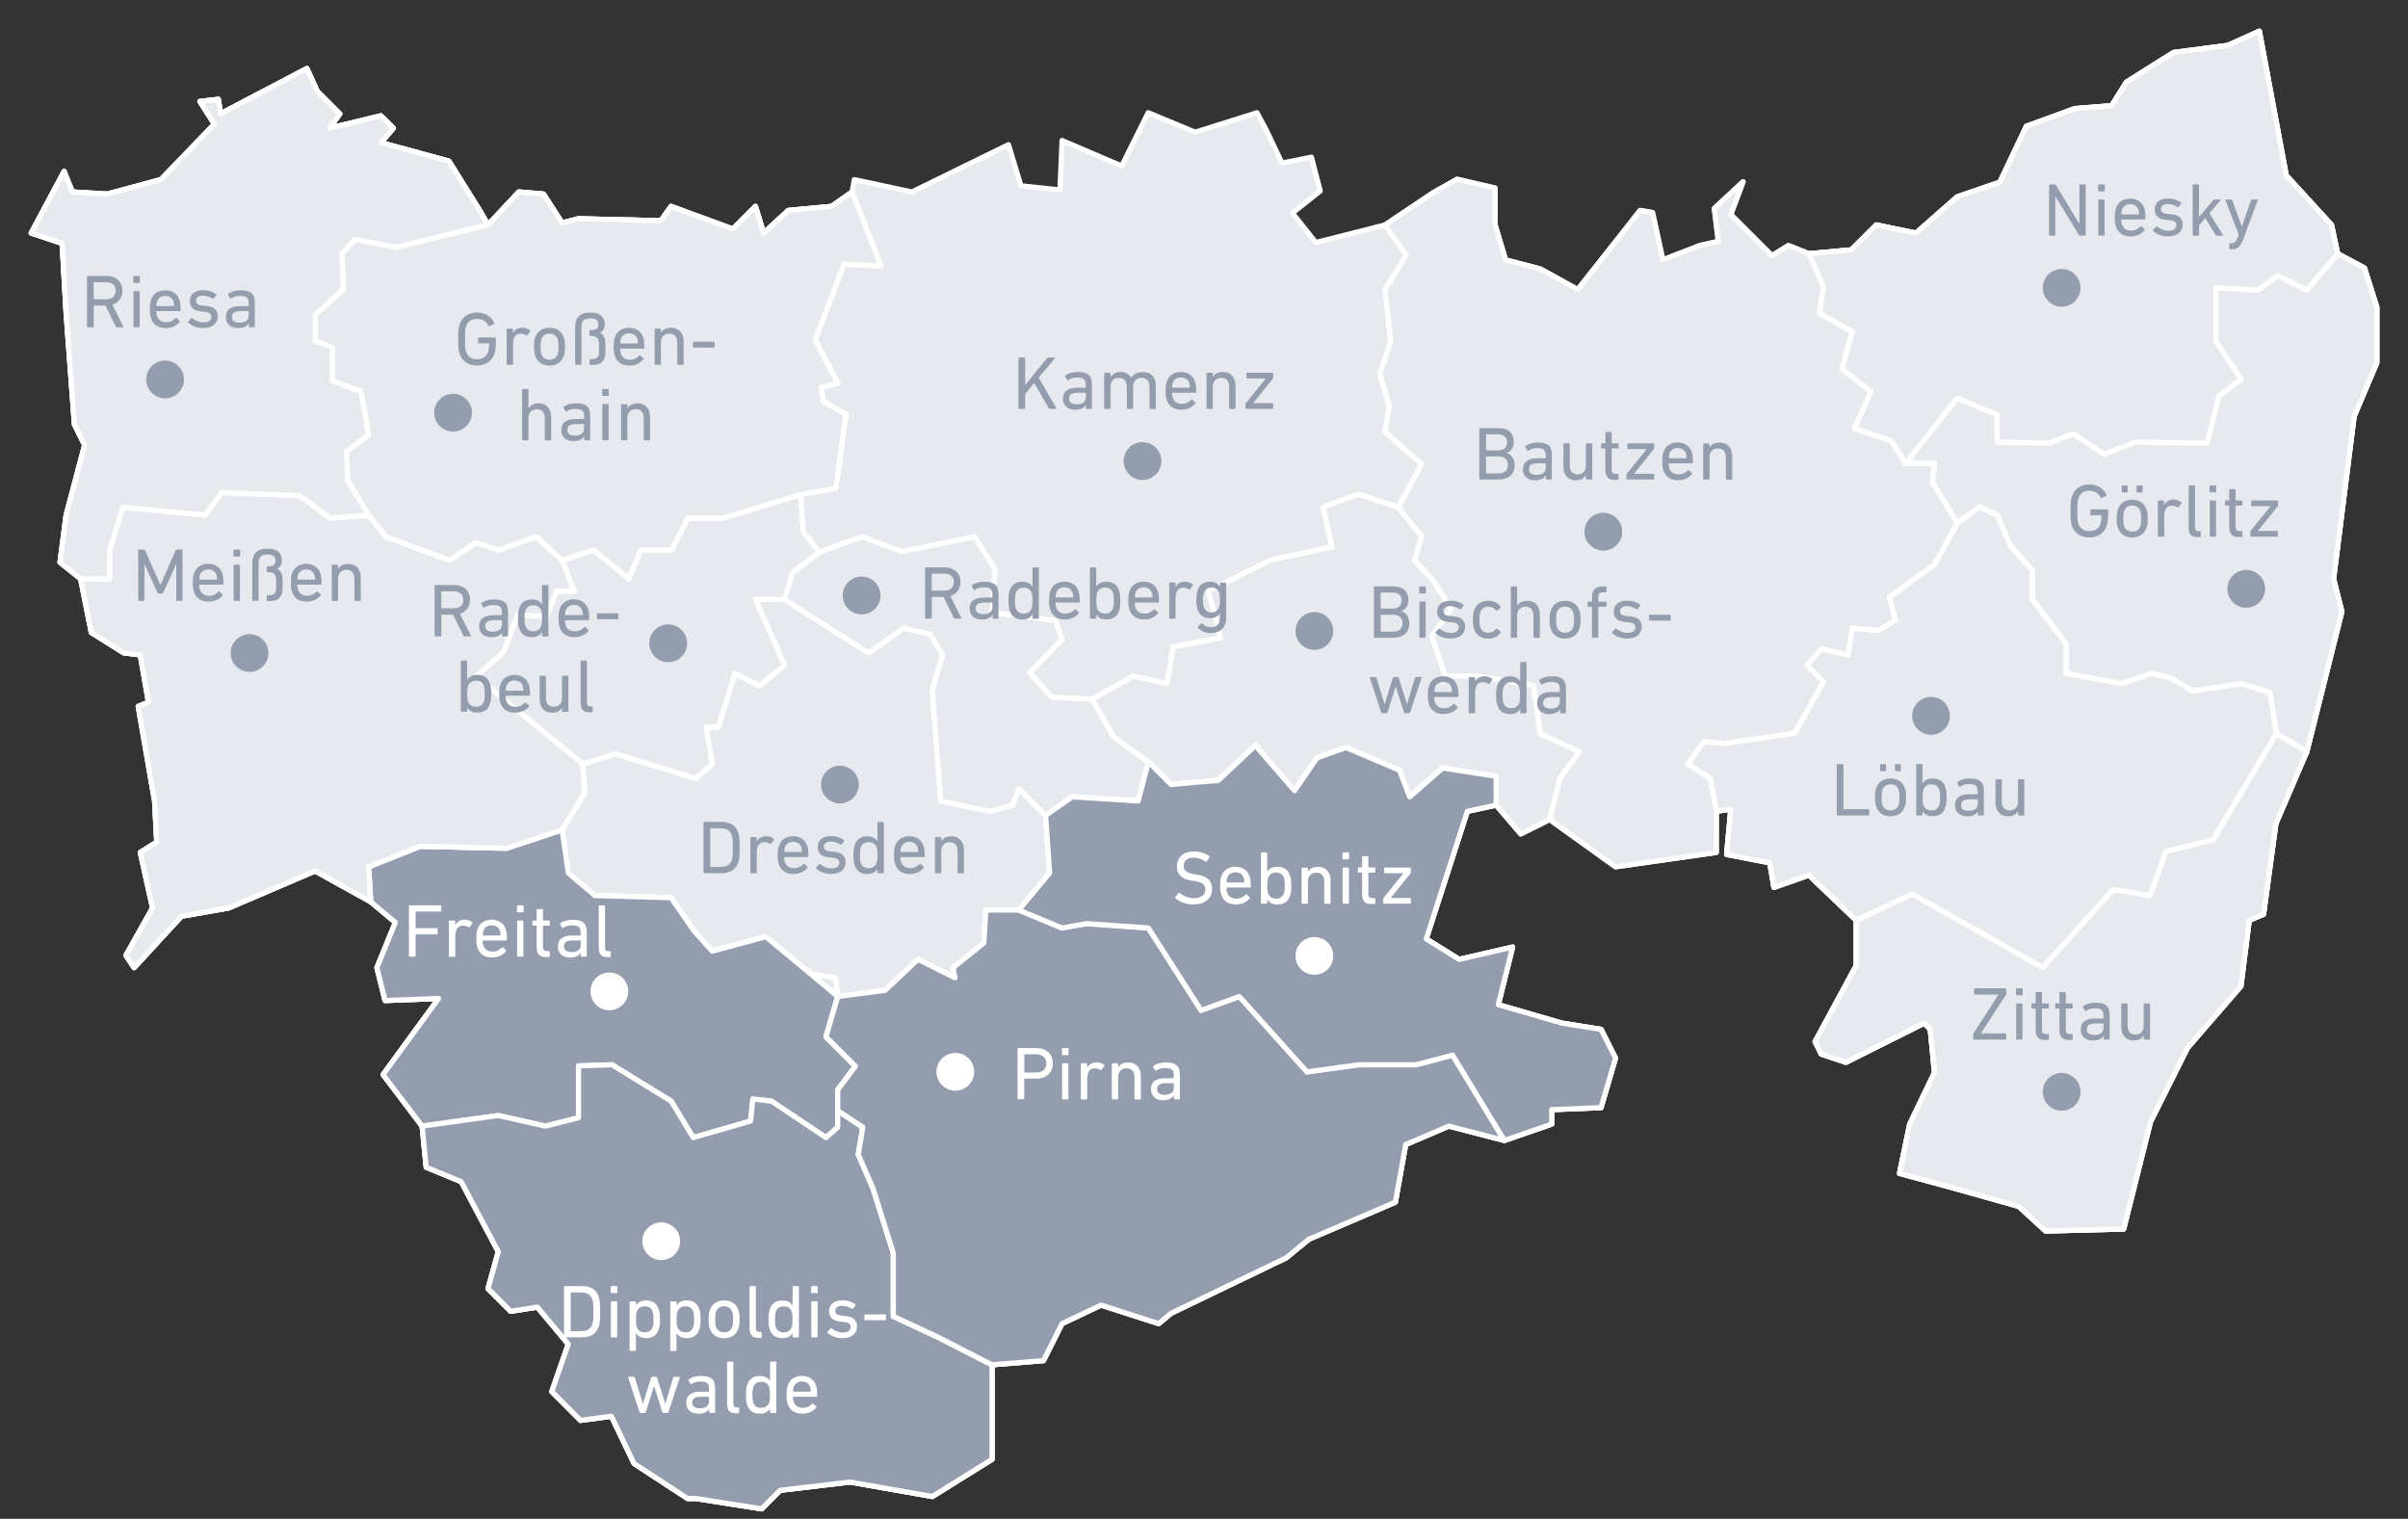 <?xml version="1.0" encoding="UTF-8"?>
<svg id="karte-samstagSZ-ausgabe-sae-schweiz-osterz" xmlns="http://www.w3.org/2000/svg" viewBox="0 0 420.9 265.47">
  <rect x="0" y="0" width="420.9" height="265.47" fill="#333333" stroke="none"/>
  <defs>
    <style>
      .cls-1, .cls-2 {
        fill: #939dad;
      }

      .cls-3 {
        isolation: isolate;
      }

      .cls-4 {
        fill: #fff;
      }

      .cls-5 {
        fill: #e6e9ed;
      }

      .cls-5, .cls-2 {
        stroke: #fff;
        stroke-linecap: round;
        stroke-linejoin: round;
        stroke-width: .9px;
      }
    </style>
  </defs>
  <polygon id="_14628" data-name="14628" class="cls-5" points="88.53 148.27 98.25 145.04 99.33 152.58 103.99 156.54 117.3 156.91 121.25 162.65 124.49 166.26 133.86 163.73 141.75 170.22 146.08 170.92 146.43 174.18 154.7 173.1 160.46 167.69 166.93 170.92 166.58 169.14 171.97 164.83 172.32 159.07 178.08 159.07 183.47 152.58 182.76 142.53 187.43 139.28 198.95 140 200.73 133.16 204.69 137.12 212.96 136.4 219.44 130.31 226.28 138.2 230.22 132.46 235.26 130.66 244.6 134.62 246.41 139.28 252.17 134.24 261.51 135.69 261.51 140.73 256.48 141.81 249.29 164.11 255.05 167.69 264.39 165.54 261.89 175.61 273.04 178.84 279.85 179.92 282.38 184.95 279.85 193.6 271.23 193.95 271.23 196.48 262.96 199.34 253.24 196.83 245.7 200.06 243.9 210.13 228.79 216.6 224.83 219.85 204.69 229.55 202.53 231.35 192.46 228.12 185.64 231.35 182.39 237.82 173.4 238.55 173.4 255.08 162.97 261.57 148.59 259.04 136.36 260.49 133.13 263.73 121.63 261.92 120.18 261.92 110.83 255.81 106.87 247.54 101.48 248.27 96.45 243.23 99.33 234.94 93.92 228.47 89.26 229.2 85.3 225.24 87.1 218.78 80.62 206.55 74.5 204.02 73.78 196.83 66.96 187.83 76.66 174.53 67.31 174.88 65.88 169.14 69.11 161.23 64.8 157.62 64.43 151.51 73.42 147.92 88.53 148.27"/>
  <polygon id="_14627" data-name="14627" class="cls-5" points="12.64 33.55 18.75 33.92 28.12 31.39 37.47 21.69 34.94 17.73 38.17 17.36 38.55 19.89 53.65 11.97 55.44 15.93 59.39 19.89 57.61 22.4 66.58 20.24 68.76 22.4 66.58 24.93 78.46 28.16 83.85 36.78 85.3 39.31 90.69 33.55 95 33.92 98.25 38.96 101.11 38.23 115.51 38.58 117.3 36.07 128.09 40.03 132.05 36.07 133.48 40.74 137.79 36.78 145.36 36.07 148.94 33.55 153.98 46.5 147.51 46.15 142.48 59.45 146.43 66.99 143.55 67.72 143.93 70.23 147.86 72.4 146.08 85.33 139.97 86.41 140.41 92.94 143.2 96.48 138.52 100.09 137.09 104.75 132.05 104.75 137.09 116.28 132.78 119.86 128.45 117.71 125.56 127.05 123.41 127.05 124.49 133.54 121.63 136.05 107.6 131.74 101.84 133.54 102.19 138.57 98.25 145.04 88.53 148.27 73.42 147.92 64.43 151.51 64.8 157.62 55.08 152.23 39.98 158.7 31.71 160.15 23.44 169.14 22.01 166.99 26.67 158.7 24.52 149 27.4 147.19 27.02 140 24.16 123.47 25.95 122.74 24.52 114.47 21.64 114.12 15.96 110.56 14.09 101.17 10.49 98.29 11.56 90.02 14.8 77.79 13.01 74.18 11.56 54.77 10.86 42.54 5.45 40.74 11.21 29.96 12.64 33.55"/>
  <polygon id="dresden" class="cls-5" points="171.97 164.83 166.58 169.14 166.93 170.92 160.46 167.69 154.7 173.1 146.43 174.18 146.08 170.92 141.75 170.22 133.86 163.73 124.49 166.26 121.25 162.65 117.3 156.91 103.99 156.54 99.33 152.58 98.25 145.04 102.19 138.57 101.84 133.54 107.6 131.74 121.63 136.05 124.49 133.54 123.41 127.05 125.56 127.05 128.45 117.71 132.78 119.86 137.09 116.28 132.05 104.75 137.09 104.75 151.82 114.12 157.94 109.79 162.62 110.87 164.77 114.47 162.97 120.59 164.42 140 173.04 141.81 177 140.73 178.1 137.87 182.76 142.53 183.47 152.58 178.08 159.07 172.32 159.07 171.97 164.83"/>
  <polygon id="niesky-goerlitz" class="cls-5" points="394.92 5.45 389.41 7.93 379.9 9.18 371.67 14.36 369.1 18.47 362.67 18.98 354.19 22.07 349.56 31.84 342.09 34.41 334.9 40.74 327.96 39.31 323.59 43.67 316.18 44.34 318.69 50.1 317.99 54.77 323.73 58 321.94 64.49 326.98 68.45 324.1 74.91 330.56 77.07 333.09 81.02 338.13 81.02 337.76 84.26 342.09 91.45 338.13 98.64 330.21 104.4 331.29 108.36 328.41 110.16 323.73 109.79 323.02 114.47 318.34 113.39 315.83 116.28 318.69 119.16 313.68 128.13 301.45 129.93 297.84 129.58 294.96 133.54 298.92 136.05 300 141.81 302.53 141.43 301.8 149.35 309.34 150.8 310.07 155.11 316.18 152.96 324.45 160.87 324.45 168.77 317.26 182.07 318.34 184.25 322.65 185.68 336.33 178.84 337.4 179.92 338.13 187.48 333.8 196.48 332.02 205.1 341.36 207.63 352.86 210.86 357.55 215.17 371.2 214.82 375.89 196.1 382.35 183.17 391.7 172.37 393.15 160.87 395.66 159.8 397.81 143.96 403.22 131.38 409.34 106.91 407.89 101.17 411.49 72.76 415.45 63.41 415.45 53.69 413.29 46.85 408.61 44.34 407.53 39.31 399.62 30.66 394.92 5.45"/>
  <polygon id="radeberg" class="cls-5" points="143.2 96.48 138.52 100.09 137.09 104.75 151.82 114.12 157.94 109.79 162.62 110.87 164.77 114.47 162.97 120.59 164.42 140 173.04 141.81 177 140.73 178.1 137.87 182.76 142.53 187.43 139.28 198.95 140 200.73 133.16 194.64 128.77 190.92 122.22 183.84 121.83 179.99 117.59 185.64 111.8 184.49 108.46 173.41 107.05 173.95 99.46 170.35 93.81 157.62 96.38 150.68 93.81 143.2 96.48"/>
  <polygon id="freital-dippold" class="cls-5" points="173.4 255.08 162.97 261.57 148.59 259.04 136.36 260.49 133.13 263.73 121.63 261.92 120.18 261.92 110.83 255.81 106.87 247.54 101.48 248.27 96.45 243.23 99.33 234.94 93.92 228.47 89.26 229.2 85.3 225.24 87.1 218.78 80.62 206.55 74.5 204.02 73.78 196.83 66.96 187.83 76.66 174.53 67.31 174.88 65.88 169.14 69.11 161.23 64.8 157.62 64.43 151.51 73.42 147.92 88.53 148.27 98.25 145.04 99.33 152.58 103.99 156.54 117.3 156.91 121.25 162.65 124.49 166.26 133.86 163.73 146.43 174.18 144.38 181.23 149.52 186.37 146.43 190.48 146.43 194.13 150.81 197.02 150.03 201.8 152.6 207.71 156.15 219.02 156.15 230.08 163.87 233.68 173.4 238.55 173.4 255.08"/>
  <polygon id="freital" class="cls-2" points="146.43 194.13 146.43 190.48 149.52 186.37 144.38 181.23 146.43 174.18 133.86 163.73 124.49 166.26 121.25 162.65 117.3 156.91 103.99 156.54 99.33 152.58 98.25 145.04 88.53 148.27 73.42 147.92 64.43 151.51 64.8 157.62 69.11 161.23 65.88 169.14 67.31 174.88 76.66 174.53 66.96 187.83 73.78 196.83 87.1 194.98 95.33 196.83 101.12 195.37 101.12 186.3 106.97 186.11 117.32 192.48 121.17 198.84 131.2 195.95 131.59 192.09 134.86 192.48 144.38 198.84 146.43 197.02 146.43 194.13"/>
  <polygon id="dippoldiswalde" class="cls-2" points="146.43 194.13 146.43 197.02 144.38 198.84 134.86 192.48 131.59 192.09 131.2 195.95 121.17 198.84 117.32 192.48 106.97 186.11 101.12 186.3 101.12 195.37 95.33 196.83 87.1 194.98 73.78 196.83 74.5 204.02 80.62 206.55 87.1 218.78 85.3 225.24 89.26 229.2 93.92 228.47 99.33 234.94 96.45 243.23 101.48 248.27 106.87 247.54 110.83 255.81 120.18 261.92 121.63 261.92 133.13 263.73 136.36 260.49 148.59 259.04 162.97 261.57 173.4 255.08 173.4 238.55 163.87 233.68 156.15 230.08 156.15 219.02 152.6 207.71 150.03 201.8 150.81 197.02 146.43 194.13"/>
  <polygon id="meissen-radebeul" class="cls-5" points="139.97 86.41 126.38 90.56 120.18 90.56 117.38 96.13 111.98 96.13 109.92 101.17 103.75 96.13 98.25 97.92 93.72 93.81 87.1 96.13 83.18 94.83 78.55 97.92 67.5 93.81 64.43 90.02 57.73 90.56 52.33 86.61 38.7 86.09 35.87 90.02 21.47 88.66 19.16 96.13 19.16 101.17 14.09 101.17 15.96 110.56 21.64 114.12 24.52 114.47 25.95 122.74 24.16 123.47 27.02 140 27.4 147.19 24.52 149 26.67 158.7 22.01 166.99 23.44 169.14 31.71 160.15 39.98 158.7 55.08 152.23 64.8 157.62 64.43 151.51 73.42 147.92 88.53 148.27 98.25 145.04 102.19 138.57 101.84 133.54 107.6 131.74 121.63 136.05 124.49 133.54 123.41 127.05 125.56 127.05 128.45 117.71 132.78 119.86 137.09 116.28 132.05 104.75 137.09 104.75 138.52 100.09 143.2 96.48 140.41 92.94 139.97 86.41"/>
  <polygon id="radebeul" class="cls-5" points="98.25 97.92 103.75 96.13 109.92 101.17 111.98 96.13 117.38 96.13 120.18 90.56 126.38 90.56 139.97 86.41 140.41 92.94 143.2 96.48 138.52 100.09 137.09 104.75 132.05 104.75 137.09 116.28 132.78 119.86 128.45 117.71 125.56 127.05 123.41 127.05 124.49 133.54 121.63 136.05 107.6 131.74 101.84 133.54 83.18 118.17 88 113.99 90.51 107.43 95.52 107.82 97.26 103.32 100.35 103.32 98.25 97.92"/>
  <polygon id="meissen" class="cls-5" points="101.84 133.54 83.18 118.17 88 113.99 90.51 107.43 95.52 107.82 97.26 103.32 100.35 103.32 98.25 97.92 93.72 93.81 87.1 96.13 83.18 94.83 78.55 97.92 67.5 93.81 64.43 90.02 57.73 90.56 52.33 86.61 38.7 86.09 35.87 90.02 21.47 88.66 19.16 96.13 19.16 101.17 14.09 101.17 15.96 110.56 21.64 114.12 24.52 114.47 25.95 122.74 24.16 123.47 27.02 140 27.4 147.19 24.52 149 26.67 158.7 22.01 166.99 23.44 169.14 31.71 160.15 39.98 158.7 55.08 152.23 64.8 157.62 64.43 151.51 73.42 147.92 88.53 148.27 98.25 145.04 102.19 138.57 101.84 133.54"/>
  <polygon id="kamenz" class="cls-5" points="242.11 39.31 230 42.38 225.91 37.24 230.77 33.38 229.23 27.47 224.08 28.5 221.26 22.58 219.71 19.7 208.91 23.1 200.69 19.7 196.06 29.01 185.64 24.55 185.27 33.19 178.45 32.47 176.28 25.28 159.39 33.55 149.32 31.39 148.94 33.55 153.98 46.5 147.51 46.15 142.48 59.45 146.43 66.99 143.55 67.72 143.93 70.23 147.86 72.4 146.08 85.33 139.97 86.41 140.41 92.94 143.2 96.48 150.68 93.81 157.62 96.38 170.35 93.81 173.95 99.46 173.41 107.05 184.49 108.46 185.64 111.8 179.99 117.59 183.84 121.83 190.92 122.22 198.12 118.17 204.03 119.52 205.06 113.09 213.38 111.48 211.23 103.32 222.03 97.92 232.83 95.61 231.28 88.66 237.45 86.41 244.42 88.66 248.53 81.14 242.11 75.48 242.85 70.96 241.18 65.39 243.11 59.63 242.11 50.61 245.81 44.57 242.11 39.31"/>
  <polygon id="niesky-goerlitz-2" data-name="niesky-goerlitz" class="cls-5" points="409.34 106.91 407.89 101.17 411.49 72.76 415.45 63.41 415.45 53.69 413.29 46.85 408.61 44.34 407.53 39.31 399.62 30.66 394.92 5.45 389.41 7.93 379.9 9.18 371.67 14.36 369.1 18.47 362.67 18.98 354.19 22.07 349.56 31.84 342.09 34.41 334.9 40.74 327.96 39.31 323.59 43.67 316.18 44.34 318.69 50.1 317.99 54.77 323.73 58 321.94 64.49 326.98 68.45 324.1 74.91 330.56 77.07 333.09 81.02 338.13 81.02 337.76 84.26 342.09 91.45 346.03 88.66 349.09 90.02 351.36 95.33 355.21 99.72 355.21 104.75 361.13 112.58 361.13 117.72 370.9 119.52 376.04 117.72 379.39 118.49 383.24 120.8 391.73 119.52 396.74 121.06 397.9 128.26 403.22 131.38 409.34 106.91"/>
  <polygon id="niesky" class="cls-5" points="408.61 44.34 407.53 39.31 399.62 30.66 394.92 5.45 389.41 7.93 379.9 9.18 371.67 14.36 369.1 18.47 362.67 18.98 354.19 22.07 349.56 31.84 342.09 34.41 334.9 40.74 327.96 39.31 323.59 43.67 316.18 44.34 318.69 50.1 317.99 54.77 323.73 58 321.94 64.49 326.98 68.45 324.1 74.91 330.56 77.07 333.09 81.02 342.09 69.62 349.09 72.52 349.09 77.29 358.17 77.49 362.4 75.82 367.81 79.41 373.15 77.29 385.81 77.49 387.87 69.22 391.73 66.32 387.36 59.63 387.36 50.31 394.63 50.73 398.18 48.23 403.22 50.73 408.61 44.34"/>
  <polygon id="goerlitz" class="cls-5" points="408.61 44.34 403.22 50.73 398.18 48.23 394.63 50.73 387.36 50.31 387.36 59.63 391.73 66.32 387.87 69.22 385.81 77.49 373.15 77.29 367.81 79.41 362.4 75.82 358.17 77.49 349.09 77.29 349.09 72.52 342.09 69.62 333.09 81.02 338.13 81.02 337.76 84.26 342.09 91.45 346.03 88.66 349.09 90.02 351.36 95.33 355.21 99.72 355.21 104.75 361.13 112.58 361.13 117.72 370.9 119.52 376.04 117.72 379.39 118.49 383.24 120.8 391.73 119.52 396.74 121.06 397.9 128.26 403.22 131.38 409.34 106.91 407.89 101.17 411.49 72.76 415.45 63.41 415.45 53.69 413.29 46.85 408.61 44.34"/>
  <polygon id="loebau-zittau" class="cls-5" points="403.22 131.38 397.81 143.96 395.66 159.8 393.15 160.87 391.7 172.37 382.35 183.17 375.89 196.1 371.2 214.82 357.55 215.17 352.86 210.86 341.36 207.63 332.02 205.1 333.8 196.48 338.13 187.48 337.4 179.92 336.33 178.84 322.65 185.68 318.34 184.25 317.26 182.07 324.45 168.77 324.45 160.87 316.18 152.96 310.07 155.11 309.34 150.8 301.8 149.35 302.53 141.43 300 141.81 298.92 136.05 294.96 133.54 297.84 129.58 301.45 129.93 313.68 128.13 318.69 119.16 315.83 116.28 318.34 113.39 323.02 114.47 323.73 109.79 328.41 110.16 331.29 108.36 330.21 104.4 338.13 98.64 342.09 91.45 346.03 88.66 349.09 90.02 351.36 95.33 355.21 99.72 355.21 104.75 361.13 112.58 361.13 117.72 370.9 119.52 376.04 117.72 379.39 118.49 383.24 120.8 391.73 119.52 396.74 121.06 397.9 128.26 403.22 131.38"/>
  <polygon id="loebau" class="cls-5" points="397.9 128.26 396.74 121.06 391.73 119.52 383.24 120.8 379.39 118.49 376.04 117.72 370.9 119.52 361.13 117.72 361.13 112.58 355.21 104.75 355.21 99.72 351.36 95.33 349.09 90.02 346.03 88.66 342.09 91.45 338.13 98.64 330.21 104.4 331.29 108.36 328.41 110.16 323.73 109.79 323.02 114.47 318.34 113.39 315.83 116.28 318.69 119.16 313.68 128.13 301.45 129.93 297.84 129.58 294.96 133.54 298.92 136.05 300 141.81 302.53 141.43 301.8 149.35 309.34 150.8 310.07 155.11 316.18 152.96 324.45 160.87 334.23 156.29 357.06 169.14 369.36 155.51 375.82 156.54 378.61 148.84 386.84 146.77 397.9 128.26"/>
  <polygon id="zittau" class="cls-5" points="397.9 128.26 386.84 146.77 378.61 148.84 375.82 156.54 369.36 155.51 357.06 169.14 334.23 156.29 324.45 160.87 324.45 168.77 317.26 182.07 318.34 184.25 322.65 185.68 336.33 178.84 337.4 179.92 338.13 187.48 333.8 196.48 332.02 205.1 341.36 207.63 352.86 210.86 357.55 215.17 371.2 214.82 375.89 196.1 382.35 183.17 391.7 172.37 393.15 160.87 395.66 159.8 397.81 143.96 403.22 131.38 397.9 128.26"/>
  <polygon id="riesa-grossenhain" class="cls-5" points="139.97 86.41 146.08 85.33 147.86 72.4 143.93 70.23 143.55 67.72 146.43 66.99 142.48 59.45 147.51 46.15 153.98 46.5 148.94 33.55 145.36 36.07 137.79 36.78 133.48 40.74 132.05 36.07 128.09 40.03 117.3 36.07 115.51 38.58 101.11 38.23 98.25 38.96 95 33.92 90.69 33.55 85.3 39.31 83.85 36.78 78.46 28.16 66.58 24.93 68.76 22.4 66.58 20.24 57.61 22.4 59.39 19.89 55.44 15.93 53.65 11.97 38.55 19.89 38.17 17.36 34.94 17.73 37.47 21.69 28.12 31.39 18.75 33.92 12.64 33.55 11.21 29.96 5.45 40.74 10.86 42.54 11.56 54.77 13.01 74.18 14.8 77.79 11.56 90.02 10.49 98.29 14.09 101.17 19.16 101.17 19.16 96.13 21.47 88.66 35.87 90.02 38.7 86.09 52.33 86.61 57.73 90.56 64.43 90.02 67.5 93.81 78.55 97.92 83.18 94.83 87.1 96.13 93.72 93.81 98.25 97.92 103.75 96.13 109.92 101.17 111.98 96.13 117.38 96.13 120.18 90.56 126.38 90.56 139.97 86.41"/>
  <polygon id="riesa" class="cls-5" points="64.43 90.02 57.73 90.56 52.33 86.61 38.7 86.09 35.87 90.02 21.47 88.66 19.16 96.13 19.16 101.17 14.09 101.17 10.49 98.29 11.56 90.02 14.8 77.79 13.01 74.18 11.56 54.77 10.86 42.54 5.45 40.74 11.21 29.96 12.64 33.55 18.75 33.92 28.12 31.39 37.47 21.69 34.94 17.73 38.17 17.36 38.55 19.89 53.65 11.97 55.44 15.93 59.39 19.89 57.61 22.4 66.58 20.24 68.76 22.4 66.58 24.93 78.46 28.16 83.85 36.78 85.3 39.31 69.3 43.24 62.1 41.87 59.78 44.34 60.04 50.61 55.16 54.98 55.16 59.63 58.14 60.7 58.14 66.55 63.13 68.42 64.44 76.06 60.56 78.89 60.81 84.04 64.43 90.02"/>
  <polygon id="grossenhain" class="cls-5" points="90.69 33.55 95 33.92 98.25 38.96 101.11 38.23 115.51 38.58 117.3 36.07 128.09 40.03 132.05 36.07 133.48 40.74 137.79 36.78 145.36 36.07 148.94 33.55 153.98 46.5 147.51 46.15 142.48 59.45 146.43 66.99 143.55 67.72 143.93 70.23 147.86 72.4 146.08 85.33 139.97 86.41 126.38 90.56 120.18 90.56 117.38 96.13 111.98 96.13 109.92 101.17 103.75 96.13 98.25 97.92 93.72 93.81 87.1 96.13 83.18 94.83 78.55 97.92 67.5 93.81 64.43 90.02 60.81 84.04 60.56 78.89 64.44 76.06 63.13 68.42 58.14 66.55 58.14 60.7 55.16 59.63 55.16 54.98 60.04 50.61 59.78 44.34 62.1 41.87 69.3 43.24 85.3 39.31 90.69 33.55"/>
  <polygon id="bautzen-bischofswerda" class="cls-5" points="200.73 133.16 194.64 128.77 190.92 122.22 198.12 118.17 204.03 119.52 205.06 113.09 213.38 111.48 211.23 103.32 222.03 97.92 232.83 95.61 231.28 88.66 237.45 86.41 244.42 88.66 248.53 81.14 242.11 75.48 242.85 70.96 241.18 65.39 243.11 59.63 242.11 50.61 245.81 44.57 242.11 39.31 250.57 33.64 254.68 31.33 261.34 32.87 261.34 39.31 263.17 45.42 269.25 47.01 275.77 50.61 286.69 36.78 288.85 37.15 290.65 45.42 297.12 42.91 300.35 42.19 299.65 36.43 304.68 31.76 302.53 37.5 309.72 44.69 312.6 42.91 316.18 44.34 318.69 50.1 317.99 54.77 323.73 58 321.94 64.49 326.98 68.45 324.1 74.91 330.56 77.07 333.09 81.02 338.13 81.02 337.76 84.26 342.09 91.45 338.13 98.64 330.21 104.4 331.29 108.36 328.41 110.16 323.73 109.79 323.02 114.47 318.34 113.39 315.83 116.28 318.69 119.16 313.68 128.13 301.45 129.93 297.84 129.58 294.96 133.54 298.92 136.05 300 141.81 300 149 282.38 151.51 270.86 143.24 265.82 145.77 261.51 140.73 261.51 135.69 252.17 134.24 246.41 139.28 244.6 134.62 235.26 130.66 230.22 132.46 226.28 138.2 219.44 130.31 212.96 136.4 204.69 137.12 200.73 133.16"/>
  <polygon id="bischofswerda" class="cls-5" points="244.42 88.66 237.45 86.41 231.28 88.66 232.83 95.61 222.03 97.92 211.23 103.32 213.38 111.48 205.06 113.09 204.03 119.52 198.12 118.17 190.92 122.22 194.64 128.77 200.73 133.16 204.69 137.12 212.96 136.4 219.44 130.31 226.28 138.2 230.22 132.46 235.26 130.66 244.6 134.62 246.41 139.28 252.17 134.24 261.51 135.69 261.51 140.73 265.82 145.77 270.86 143.24 272.68 136.05 276.02 131.38 269.25 128.26 268.05 119.77 258.28 118.17 252.62 118.17 250.31 111.23 253.65 106.4 250.31 101.17 247.23 97.92 248.53 93.81 244.42 88.66"/>
  <polygon id="bautzen" class="cls-5" points="270.86 143.24 282.38 151.51 300 149 300 141.81 298.92 136.05 294.96 133.54 297.84 129.58 301.45 129.93 313.68 128.13 318.69 119.16 315.83 116.28 318.34 113.39 323.02 114.47 323.73 109.79 328.41 110.16 331.29 108.36 330.21 104.4 338.13 98.64 342.09 91.45 337.76 84.26 338.13 81.02 333.09 81.02 330.56 77.07 324.1 74.91 326.98 68.45 321.94 64.49 323.73 58 317.99 54.77 318.69 50.1 316.18 44.34 312.6 42.91 309.72 44.69 302.53 37.5 304.68 31.76 299.65 36.43 300.35 42.19 297.12 42.91 290.65 45.42 288.85 37.15 286.69 36.78 275.77 50.61 269.25 47.01 263.17 45.42 261.34 39.31 261.34 32.87 254.68 31.33 250.57 33.64 242.11 39.31 245.81 44.57 242.11 50.61 243.11 59.63 241.18 65.39 242.85 70.96 242.11 75.48 248.53 81.14 244.42 88.66 248.53 93.81 247.23 97.92 250.31 101.17 253.65 106.4 250.31 111.23 252.62 118.17 258.28 118.17 268.05 119.77 269.25 128.26 276.02 131.38 272.68 136.05 270.86 143.24"/>
  <polygon id="pirna-sebnitz" class="cls-5" points="146.43 174.18 154.7 173.1 160.46 167.69 166.93 170.92 166.58 169.14 171.97 164.83 172.32 159.07 178.08 159.07 183.47 152.58 182.76 142.53 187.43 139.28 198.95 140 200.73 133.16 204.69 137.12 212.96 136.4 219.44 130.31 226.28 138.2 230.22 132.46 235.26 130.66 244.6 134.62 246.41 139.28 252.17 134.24 261.51 135.69 261.51 140.73 256.48 141.81 249.29 164.11 255.05 167.69 264.39 165.54 261.89 175.61 273.04 178.84 279.85 179.92 282.38 184.95 279.85 193.6 271.23 193.95 271.23 196.48 262.96 199.34 253.24 196.83 245.7 200.06 243.9 210.13 228.79 216.6 224.83 219.85 204.69 229.55 202.53 231.35 192.46 228.12 185.64 231.35 182.39 237.82 173.4 238.55 163.87 233.68 156.15 230.08 156.15 219.02 152.6 207.71 150.03 201.8 150.81 197.02 146.43 194.13 146.43 190.48 149.52 186.37 144.38 181.23 146.43 174.18"/>
  <polygon id="pirna" class="cls-2" points="178.08 159.07 172.32 159.07 171.97 164.83 166.58 169.14 166.93 170.92 160.46 167.69 154.7 173.1 146.43 174.18 144.38 181.23 149.52 186.37 146.43 190.48 146.43 194.13 150.81 197.02 150.03 201.8 152.6 207.71 156.15 219.02 156.15 230.08 163.87 233.68 173.4 238.55 182.39 237.82 185.64 231.35 192.46 228.12 202.53 231.35 204.69 229.55 224.83 219.85 228.79 216.6 243.9 210.13 245.7 200.06 253.24 196.83 262.96 199.34 253.91 184.43 247.48 186.11 237.45 186.11 228.46 187.36 216.63 174.18 209.94 176.6 200.73 162.2 189.89 161.43 185.64 162.2 178.08 159.07"/>
  <polygon id="sebnitz" class="cls-2" points="271.23 196.48 271.23 193.95 279.85 193.6 282.38 184.95 279.85 179.92 273.04 178.84 261.89 175.61 264.39 165.54 255.05 167.69 249.29 164.11 256.48 141.81 261.51 140.73 261.51 135.69 252.17 134.24 246.41 139.28 244.6 134.62 235.26 130.66 230.22 132.46 226.28 138.2 219.44 130.31 212.96 136.4 204.69 137.12 200.73 133.16 198.95 140 187.43 139.28 182.76 142.53 183.47 152.58 178.08 159.07 185.64 162.2 189.89 161.43 200.73 162.2 209.94 176.6 216.63 174.18 228.46 187.36 237.45 186.11 247.48 186.11 253.91 184.43 262.96 199.34 271.23 196.48"/>
  <g>
    <g class="cls-3">
      <path class="cls-1" d="M122.97,143.79c0-.09.04-.13.13-.13h3.02c1.54,0,2.52.64,2.93,1.91.04.12.07.25.1.38.03.13.06.29.08.49.02.19.04.43.05.7,0,.27.01.61.01,1s0,.73-.01,1c0,.27-.02.51-.05.7-.02.19-.05.36-.08.49s-.06.26-.1.38c-.41,1.28-1.39,1.91-2.93,1.91h-3.02c-.09,0-.13-.04-.13-.13v-8.71ZM124.22,151.53h1.65c.55,0,.98-.09,1.32-.28.33-.19.58-.5.73-.94.03-.08.05-.17.08-.28.03-.11.05-.24.06-.4.01-.16.02-.36.03-.6,0-.24.01-.53.01-.88s0-.65-.01-.88c0-.24-.02-.44-.03-.6-.01-.16-.03-.3-.06-.4-.03-.11-.05-.2-.08-.28-.15-.44-.39-.75-.73-.94-.33-.19-.77-.28-1.32-.28h-1.65c-.05,0-.08.03-.08.08v6.62c0,.05.03.08.08.08Z"/>
      <path class="cls-1" d="M131.29,152.63c-.09,0-.13-.04-.13-.13v-6.06c0-.09.04-.13.13-.13h.84c.09,0,.13.04.13.13v.65h.01c.14-.27.35-.5.63-.67.28-.17.63-.26,1.05-.26.25,0,.49.04.72.13.22.08.42.2.57.35.06.06.07.12.03.18l-.49.65c-.05.07-.11.08-.18.03-.15-.1-.3-.17-.46-.22s-.33-.08-.51-.08c-.48,0-.83.17-1.04.51-.21.34-.32.79-.32,1.34v3.46c0,.09-.04.13-.13.13h-.84Z"/>
      <path class="cls-1" d="M138.69,152.77c-.64,0-1.18-.15-1.62-.44-.44-.29-.74-.72-.92-1.27-.07-.2-.12-.43-.16-.67-.04-.25-.05-.55-.05-.92s.02-.68.05-.93c.03-.25.08-.47.15-.67.18-.55.48-.98.92-1.27.44-.29.96-.44,1.56-.44s1.13.15,1.56.44c.44.29.74.71.92,1.26.04.11.06.21.09.32.02.11.04.24.06.38s.03.3.04.48c0,.18.01.39.01.63,0,.09-.05.13-.15.13h-4c-.05,0-.08.03-.08.08,0,.18,0,.32.03.44s.04.22.08.33c.12.37.32.64.59.82.27.18.61.27,1,.27s.7-.07.96-.2c.26-.13.48-.3.66-.5.07-.07.14-.08.2-.03l.54.49c.06.05.07.11.01.18-.26.32-.59.58-1.01.78-.42.2-.9.3-1.46.3ZM140.09,148.92c.05,0,.08-.03.08-.08,0-.29-.03-.53-.09-.71-.11-.32-.28-.56-.53-.73-.25-.17-.56-.26-.92-.26s-.67.09-.92.26c-.25.17-.43.42-.53.73-.06.19-.09.42-.09.71,0,.05.03.08.08.08h2.93Z"/>
      <path class="cls-1" d="M145.27,152.77c-.31,0-.59-.03-.86-.09-.26-.06-.5-.13-.72-.22-.22-.09-.41-.19-.58-.3-.17-.11-.32-.22-.46-.34-.06-.06-.06-.12,0-.19l.54-.58c.06-.06.12-.06.18,0,.24.2.53.37.86.51.34.14.7.21,1.09.21.47,0,.81-.09,1.04-.27.23-.18.34-.41.34-.69,0-.25-.08-.44-.24-.59-.16-.15-.49-.24-.98-.3l-.67-.07c-.62-.07-1.1-.25-1.41-.55-.32-.3-.47-.71-.47-1.23,0-.61.2-1.08.61-1.42.41-.34.99-.51,1.74-.51.47,0,.89.07,1.27.2.38.13.71.3.97.5.07.04.08.11.03.18l-.45.57c-.05.06-.11.07-.19.03-.2-.13-.46-.25-.76-.36-.3-.11-.62-.16-.94-.16-.4,0-.69.08-.9.24-.2.16-.3.37-.3.63s.09.45.26.59c.18.14.5.23.98.27l.66.07c.64.06,1.12.25,1.43.55.31.31.47.72.47,1.23,0,.62-.22,1.13-.65,1.5-.44.38-1.07.57-1.89.57Z"/>
      <path class="cls-1" d="M153.51,152.63c-.09,0-.13-.04-.13-.13v-.61h-.01c-.15.25-.37.47-.65.63-.29.17-.67.25-1.14.25-.55,0-1.02-.13-1.39-.38-.37-.26-.63-.63-.79-1.13-.09-.26-.15-.52-.18-.79-.03-.27-.05-.61-.05-1s.02-.73.05-1c.03-.27.09-.53.18-.78.16-.5.42-.88.79-1.13.37-.26.83-.38,1.39-.38.48,0,.86.08,1.14.24.29.16.5.37.65.63h.01v-3.25c0-.09.04-.13.13-.13h.84c.09,0,.13.04.13.13v8.71c0,.09-.04.13-.13.13h-.84ZM151.84,151.74c.72,0,1.19-.32,1.4-.96.05-.15.09-.33.11-.53.02-.21.03-.47.03-.78s-.01-.58-.03-.78c-.02-.2-.06-.38-.11-.54-.21-.63-.68-.95-1.4-.95s-1.17.32-1.39.95c-.05.18-.09.37-.11.58-.02.21-.03.46-.03.74s.01.54.03.75c.02.21.06.4.11.57.22.64.68.96,1.39.96Z"/>
      <path class="cls-1" d="M159.01,152.77c-.64,0-1.18-.15-1.62-.44-.44-.29-.74-.72-.92-1.27-.07-.2-.12-.43-.16-.67-.04-.25-.05-.55-.05-.92s.02-.68.05-.93c.03-.25.08-.47.15-.67.18-.55.48-.98.92-1.27.44-.29.96-.44,1.56-.44s1.13.15,1.56.44c.44.29.74.71.92,1.26.04.11.06.21.09.32.02.11.04.24.06.38s.03.3.04.48c0,.18.01.39.01.63,0,.09-.05.13-.15.13h-4c-.05,0-.08.03-.08.08,0,.18,0,.32.03.44s.04.22.08.33c.12.37.32.64.59.82.27.18.61.27,1,.27s.7-.07.96-.2c.26-.13.48-.3.66-.5.07-.07.14-.08.2-.03l.54.49c.06.05.07.11.01.18-.26.32-.59.58-1.01.78-.42.2-.9.3-1.46.3ZM160.41,148.92c.05,0,.08-.03.08-.08,0-.29-.03-.53-.09-.71-.11-.32-.28-.56-.53-.73-.25-.17-.56-.26-.92-.26s-.67.09-.92.26c-.25.17-.43.42-.53.73-.06.19-.09.42-.09.71,0,.05.03.08.08.08h2.93Z"/>
      <path class="cls-1" d="M167.51,152.63c-.09,0-.13-.04-.13-.13v-3.69c0-.51-.12-.91-.35-1.19-.23-.28-.59-.42-1.06-.42-.43,0-.78.14-1.05.42-.27.28-.4.65-.4,1.13v3.76c0,.09-.04.13-.13.13h-.84c-.09,0-.13-.04-.13-.13v-6.06c0-.09.04-.13.13-.13h.84c.09,0,.13.04.13.13v.58h.01c.15-.25.37-.45.67-.61.3-.16.66-.24,1.1-.24.69,0,1.22.22,1.61.65.39.43.58,1.01.58,1.73v3.96c0,.09-.04.13-.13.13h-.84Z"/>
    </g>
    <circle class="cls-1" cx="146.81" cy="137.13" r="3.3"/>
    <g>
      <path class="cls-1" d="M20.4,57.2c-.08,0-.14-.04-.17-.13l-1.79-3.67h-1.98c-.05,0-.08.03-.08.08v3.59c0,.09-.04.13-.13.13h-.91c-.09,0-.13-.04-.13-.13v-8.71c0-.09.04-.13.13-.13h3.25c.42,0,.8.06,1.15.18.34.12.64.3.88.52.25.22.44.5.57.82.14.32.2.68.2,1.06,0,.61-.16,1.12-.47,1.54-.32.42-.75.72-1.29.9l1.91,3.79s.03.08.01.11c-.02.03-.05.05-.09.05h-1.06ZM19.78,51.92c.29-.26.44-.63.44-1.1s-.15-.84-.44-1.1c-.29-.26-.7-.39-1.23-.39h-2.1c-.05,0-.08.03-.08.08v2.82c0,.05.03.08.08.08h2.1c.53,0,.94-.13,1.23-.39Z"/>
      <path class="cls-1" d="M23.42,49.46c-.09,0-.13-.04-.13-.13v-.96c0-.09.04-.13.13-.13h.9c.09,0,.13.04.13.13v.96c0,.09-.04.13-.13.13h-.9ZM23.45,57.2c-.09,0-.13-.04-.13-.13v-6.06c0-.09.04-.13.13-.13h.84c.09,0,.13.04.13.13v6.06c0,.09-.04.13-.13.13h-.84Z"/>
      <path class="cls-1" d="M28.95,57.35c-.64,0-1.18-.15-1.62-.44-.44-.29-.74-.72-.92-1.27-.07-.2-.12-.43-.16-.67-.04-.25-.05-.55-.05-.92s.02-.68.05-.93c.03-.25.08-.47.15-.67.18-.55.48-.98.92-1.27.44-.29.96-.44,1.56-.44s1.13.15,1.56.44c.44.29.74.71.92,1.26.04.11.06.21.09.32.02.11.04.24.06.38s.03.3.04.48c0,.18.01.39.01.63,0,.09-.05.13-.15.13h-4c-.05,0-.08.03-.08.08,0,.18,0,.32.03.44s.04.22.08.33c.12.37.32.64.59.82.27.18.61.27,1,.27s.7-.07.96-.2c.26-.13.48-.3.66-.5.07-.07.14-.08.2-.03l.54.49c.06.05.07.11.01.18-.26.32-.59.58-1.01.78-.42.2-.9.3-1.46.3ZM30.35,53.5c.05,0,.08-.03.08-.08,0-.29-.03-.53-.09-.71-.11-.32-.28-.56-.53-.73-.25-.17-.56-.26-.92-.26s-.67.09-.92.26c-.25.17-.43.42-.53.73-.06.19-.09.42-.09.71,0,.05.03.08.08.08h2.93Z"/>
      <path class="cls-1" d="M35.52,57.35c-.31,0-.59-.03-.86-.09-.26-.06-.5-.13-.72-.22-.22-.09-.41-.19-.58-.3-.17-.11-.32-.22-.46-.34-.06-.06-.06-.12,0-.19l.54-.58c.06-.06.12-.06.18,0,.24.2.53.37.86.51.34.14.7.21,1.09.21.47,0,.81-.09,1.04-.27.23-.18.34-.41.34-.69,0-.25-.08-.44-.24-.59-.16-.15-.49-.24-.98-.3l-.67-.07c-.62-.07-1.1-.25-1.41-.55-.32-.3-.47-.71-.47-1.23,0-.61.2-1.08.61-1.42.41-.34.99-.51,1.74-.51.47,0,.89.07,1.27.2.38.13.71.3.97.5.07.04.08.11.03.18l-.45.57c-.05.06-.11.07-.19.03-.2-.13-.46-.25-.76-.36-.3-.11-.62-.16-.94-.16-.4,0-.69.08-.9.24-.2.16-.3.37-.3.63s.09.45.26.59c.18.14.5.23.98.27l.66.07c.64.06,1.12.25,1.43.55.31.31.47.72.47,1.23,0,.62-.22,1.13-.65,1.5-.44.38-1.07.57-1.89.57Z"/>
      <path class="cls-1" d="M43.63,57.2c-.09,0-.13-.04-.13-.13v-.55h-.01c-.15.24-.38.44-.69.59-.31.16-.7.24-1.19.24-.3,0-.58-.04-.84-.12-.26-.08-.48-.2-.67-.36-.19-.16-.34-.36-.45-.59-.11-.24-.17-.51-.17-.83,0-.67.22-1.16.65-1.48.44-.32,1.04-.47,1.81-.47h1.44c.05,0,.08-.03.08-.08v-.46c0-.44-.11-.76-.32-.95-.21-.19-.61-.29-1.2-.29-.36,0-.66.04-.9.12-.24.08-.45.19-.63.32-.08.06-.14.06-.18-.01l-.36-.61c-.04-.07-.03-.13.03-.18.24-.18.54-.33.9-.45.36-.11.78-.17,1.25-.17.9,0,1.53.17,1.91.49.38.33.57.88.57,1.66v4.18c0,.09-.04.13-.13.13h-.78ZM41.88,56.4c.5,0,.89-.11,1.17-.32.28-.22.42-.52.42-.92v-.7c0-.05-.03-.08-.08-.08h-1.27c-.55,0-.95.08-1.2.24-.25.16-.37.42-.37.79,0,.33.11.57.34.74.23.17.55.25.98.25Z"/>
    </g>
    <circle class="cls-1" cx="28.86" cy="66.32" r="3.3"/>
    <g>
      <path class="cls-1" d="M24.15,96.18c0-.09.04-.13.13-.13h.86c.11,0,.18.04.21.13l2.68,6.04h.04l2.63-6.04c.04-.09.11-.13.21-.13h.86c.09,0,.13.04.13.13v8.71c0,.09-.04.13-.13.13h-.83c-.09,0-.13-.04-.13-.13v-6.24h-.04l-2.23,4.94c-.04.11-.12.16-.24.16h-.53c-.12,0-.21-.05-.25-.16l-2.23-4.94h-.04v6.24c0,.09-.04.13-.13.13h-.83c-.09,0-.13-.04-.13-.13v-8.71Z"/>
      <path class="cls-1" d="M36.45,105.16c-.64,0-1.18-.15-1.62-.44-.44-.29-.74-.72-.92-1.27-.07-.2-.12-.43-.16-.67-.04-.25-.05-.55-.05-.92s.02-.68.05-.93c.03-.25.08-.47.15-.67.18-.55.48-.98.92-1.27.44-.29.96-.44,1.56-.44s1.13.15,1.56.44c.44.29.74.71.92,1.26.04.11.06.21.09.32.02.11.04.24.06.38s.03.3.04.48c0,.18.01.39.01.63,0,.09-.05.13-.15.13h-4c-.05,0-.08.03-.08.08,0,.18,0,.32.03.44s.04.22.08.33c.12.37.32.64.59.82.27.18.61.27,1,.27s.7-.07.96-.2c.26-.13.48-.3.66-.5.07-.07.14-.08.2-.03l.54.49c.06.05.07.11.01.18-.26.32-.59.58-1.01.78-.42.2-.9.3-1.46.3ZM37.85,101.31c.05,0,.08-.03.08-.08,0-.29-.03-.53-.09-.71-.11-.32-.28-.56-.53-.73-.25-.17-.56-.26-.92-.26s-.67.09-.92.26c-.25.17-.43.42-.53.73-.06.19-.09.42-.09.71,0,.05.03.08.08.08h2.93Z"/>
      <path class="cls-1" d="M40.95,97.27c-.09,0-.13-.04-.13-.13v-.96c0-.09.04-.13.13-.13h.9c.09,0,.13.04.13.13v.96c0,.09-.04.13-.13.13h-.9ZM40.97,105.02c-.09,0-.13-.04-.13-.13v-6.06c0-.09.04-.13.13-.13h.84c.09,0,.13.04.13.13v6.06c0,.09-.04.13-.13.13h-.84Z"/>
      <path class="cls-1" d="M46.76,105.07c-.09,0-.13-.04-.13-.13v-.77c0-.09.04-.13.13-.13h.26c.32,0,.57-.05.76-.15.19-.1.33-.27.42-.53,0-.04.02-.09.03-.15.01-.06.02-.13.03-.22s0-.21.01-.36c0-.15,0-.33,0-.56s0-.4,0-.55c0-.15,0-.27-.01-.37s-.01-.18-.03-.25c-.01-.07-.03-.12-.05-.18-.09-.26-.24-.44-.45-.55s-.49-.17-.83-.17h-.15c-.09,0-.13-.04-.13-.13v-.77c0-.09.04-.13.13-.13h.26c.4,0,.69-.08.87-.24.19-.16.28-.42.28-.78,0-.33-.12-.59-.36-.77-.24-.18-.59-.27-1.05-.27-.55,0-.95.12-1.19.37-.24.25-.36.65-.36,1.2v6.4c0,.09-.04.13-.13.13h-.84c-.09,0-.13-.04-.13-.13v-6.36c0-.41.05-.78.15-1.11.1-.33.25-.6.46-.82s.48-.4.81-.51c.33-.12.73-.18,1.21-.18.84,0,1.47.18,1.9.53.43.36.65.86.65,1.52s-.28,1.18-.83,1.48v.03c.19.09.35.2.48.34.14.14.24.33.32.55.03.09.05.18.07.27.02.09.03.2.05.33s.02.28.03.46c0,.18,0,.4,0,.65s0,.49-.01.68c0,.19-.02.35-.03.48s-.03.24-.05.34c-.02.09-.04.18-.07.26-.15.45-.4.77-.77.96-.36.19-.84.28-1.42.28h-.29Z"/>
      <path class="cls-1" d="M53.59,105.16c-.64,0-1.18-.15-1.62-.44-.44-.29-.74-.72-.92-1.27-.07-.2-.12-.43-.16-.67-.04-.25-.05-.55-.05-.92s.02-.68.05-.93c.03-.25.08-.47.15-.67.18-.55.48-.98.92-1.27.44-.29.96-.44,1.56-.44s1.13.15,1.56.44c.44.29.74.71.92,1.26.04.11.06.21.09.32.02.11.04.24.06.38s.03.3.04.48c0,.18.01.39.01.63,0,.09-.05.13-.15.13h-4c-.05,0-.08.03-.08.08,0,.18,0,.32.03.44s.04.22.08.33c.12.37.32.64.59.82.27.18.61.27,1,.27s.7-.07.96-.2c.26-.13.48-.3.66-.5.07-.07.14-.08.2-.03l.54.49c.06.05.07.11.01.18-.26.32-.59.58-1.01.78-.42.2-.9.3-1.46.3ZM54.98,101.31c.05,0,.08-.03.08-.08,0-.29-.03-.53-.09-.71-.11-.32-.28-.56-.53-.73-.25-.17-.56-.26-.92-.26s-.67.09-.92.26c-.25.17-.43.42-.53.73-.06.19-.09.42-.09.71,0,.05.03.08.08.08h2.93Z"/>
      <path class="cls-1" d="M62.08,105.02c-.09,0-.13-.04-.13-.13v-3.69c0-.51-.12-.91-.35-1.19-.23-.28-.59-.42-1.06-.42-.43,0-.78.14-1.05.42-.27.28-.4.65-.4,1.13v3.76c0,.09-.04.13-.13.13h-.84c-.09,0-.13-.04-.13-.13v-6.06c0-.09.04-.13.13-.13h.84c.09,0,.13.04.13.13v.58h.01c.15-.25.37-.45.67-.61.3-.16.66-.24,1.1-.24.69,0,1.22.22,1.61.65.39.43.58,1.01.58,1.73v3.96c0,.09-.04.13-.13.13h-.84Z"/>
    </g>
    <circle class="cls-1" cx="43.62" cy="114.14" r="3.3"/>
    <g>
      <path class="cls-1" d="M81.16,111.23c-.08,0-.14-.04-.17-.13l-1.79-3.67h-1.98c-.05,0-.08.03-.08.08v3.59c0,.09-.04.13-.13.13h-.91c-.09,0-.13-.04-.13-.13v-8.71c0-.09.04-.13.13-.13h3.25c.42,0,.8.06,1.15.18.34.12.64.3.88.52.25.22.44.5.57.82.14.32.2.68.2,1.06,0,.61-.16,1.12-.47,1.54-.32.42-.75.72-1.29.9l1.91,3.79s.03.08.01.11c-.02.03-.05.05-.09.05h-1.06ZM80.54,105.94c.29-.26.44-.63.44-1.1s-.15-.84-.44-1.1c-.29-.26-.7-.39-1.23-.39h-2.1c-.05,0-.08.03-.08.08v2.82c0,.05.03.08.08.08h2.1c.53,0,.94-.13,1.23-.39Z"/>
      <path class="cls-1" d="M87.9,111.23c-.09,0-.13-.04-.13-.13v-.55h-.01c-.15.24-.38.44-.69.59-.31.16-.7.24-1.19.24-.3,0-.58-.04-.84-.12-.26-.08-.48-.2-.67-.36-.19-.16-.34-.36-.45-.59-.11-.24-.17-.51-.17-.83,0-.67.22-1.16.65-1.48.44-.32,1.04-.47,1.81-.47h1.44c.05,0,.08-.03.08-.08v-.46c0-.44-.11-.76-.32-.95-.21-.19-.61-.29-1.2-.29-.36,0-.66.04-.9.12-.24.08-.45.19-.63.32-.08.06-.14.06-.18-.01l-.36-.61c-.04-.07-.03-.13.03-.18.24-.18.54-.33.9-.45.36-.11.78-.17,1.25-.17.9,0,1.53.17,1.91.49.38.33.57.88.57,1.66v4.18c0,.09-.04.13-.13.13h-.78ZM86.15,110.42c.5,0,.89-.11,1.17-.32.28-.22.42-.52.42-.92v-.7c0-.05-.03-.08-.08-.08h-1.27c-.55,0-.95.08-1.2.24-.25.16-.37.42-.37.79,0,.33.11.57.34.74.23.17.55.25.98.25Z"/>
      <path class="cls-1" d="M94.88,111.23c-.09,0-.13-.04-.13-.13v-.61h-.01c-.15.25-.37.47-.65.63-.29.17-.67.25-1.14.25-.55,0-1.02-.13-1.39-.38-.37-.26-.63-.63-.79-1.13-.09-.26-.15-.52-.18-.79-.03-.27-.05-.61-.05-1s.02-.73.05-1c.03-.27.09-.53.18-.78.16-.5.42-.88.79-1.13.37-.26.83-.38,1.39-.38.48,0,.86.08,1.14.24.29.16.5.37.65.63h.01v-3.25c0-.09.04-.13.13-.13h.84c.09,0,.13.04.13.13v8.71c0,.09-.04.13-.13.13h-.84ZM93.21,110.34c.72,0,1.19-.32,1.4-.96.05-.15.09-.33.11-.53.02-.21.03-.47.03-.78s-.01-.58-.03-.78c-.02-.2-.06-.38-.11-.54-.21-.63-.68-.95-1.4-.95s-1.17.32-1.39.95c-.05.18-.09.37-.11.58-.02.21-.03.46-.03.74s.01.54.03.75c.02.21.06.4.11.57.22.64.68.96,1.39.96Z"/>
      <path class="cls-1" d="M100.38,111.37c-.64,0-1.18-.15-1.62-.44-.44-.29-.74-.72-.92-1.27-.07-.2-.12-.43-.16-.67-.04-.25-.05-.55-.05-.92s.02-.68.05-.93c.03-.25.08-.47.15-.67.18-.55.48-.98.92-1.27.44-.29.96-.44,1.56-.44s1.13.15,1.56.44c.44.29.74.71.92,1.26.04.11.06.21.09.32.02.11.04.24.06.38s.03.3.04.48c0,.18.01.39.01.63,0,.09-.05.13-.15.13h-4c-.05,0-.08.03-.08.08,0,.18,0,.32.03.44s.04.22.08.33c.12.37.32.64.59.82.27.18.61.27,1,.27s.7-.07.96-.2c.26-.13.48-.3.66-.5.07-.07.14-.08.2-.03l.54.49c.06.05.07.11.01.18-.26.32-.59.58-1.01.78-.42.2-.9.3-1.46.3ZM101.78,107.52c.05,0,.08-.03.08-.08,0-.29-.03-.53-.09-.71-.11-.32-.28-.56-.53-.73-.25-.17-.56-.26-.92-.26s-.67.09-.92.26c-.25.17-.43.42-.53.73-.06.19-.09.42-.09.71,0,.05.03.08.08.08h2.93Z"/>
      <path class="cls-1" d="M104.32,108.1v-.77c0-.09.04-.13.13-.13h3.51c.09,0,.13.04.13.13v.77c0,.09-.04.13-.13.13h-3.51c-.09,0-.13-.04-.13-.13Z"/>
      <path class="cls-1" d="M80.68,124.42c-.09,0-.13-.04-.13-.13v-8.71c0-.09.04-.13.13-.13h.84c.09,0,.13.04.13.13v3.25h.01c.15-.25.37-.46.65-.63.29-.16.67-.24,1.14-.24.55,0,1.02.13,1.39.38.37.25.63.63.79,1.13.09.25.15.52.18.78.03.27.05.6.05,1s-.02.73-.05,1c-.03.27-.09.54-.18.79-.16.5-.42.88-.79,1.13-.37.25-.83.38-1.39.38-.48,0-.86-.08-1.14-.25-.29-.17-.5-.38-.65-.63h-.01v.61c0,.09-.04.13-.13.13h-.84ZM83.2,123.54c.7,0,1.17-.32,1.39-.96.05-.17.09-.36.11-.57s.03-.46.03-.75-.01-.53-.03-.74c-.02-.21-.06-.4-.11-.58-.22-.63-.68-.95-1.39-.95s-1.19.32-1.4.95c-.05.16-.09.34-.11.54-.02.2-.03.46-.03.78s.01.58.03.78c.02.21.06.39.11.53.21.64.68.96,1.4.96Z"/>
      <path class="cls-1" d="M90.01,124.57c-.64,0-1.18-.15-1.62-.44-.44-.29-.74-.72-.92-1.27-.07-.2-.12-.43-.16-.67-.04-.25-.05-.55-.05-.92s.02-.68.05-.93c.03-.25.08-.47.15-.67.18-.55.48-.98.92-1.27.44-.29.96-.44,1.56-.44s1.13.15,1.56.44c.44.29.74.71.92,1.26.04.11.06.21.09.32.02.11.04.24.06.38s.03.3.04.48c0,.18.01.39.01.63,0,.09-.05.13-.15.13h-4c-.05,0-.08.03-.08.08,0,.18,0,.32.03.44s.04.22.08.33c.12.37.32.64.59.82.27.18.61.27,1,.27s.7-.07.96-.2c.26-.13.48-.3.66-.5.07-.07.14-.08.2-.03l.54.49c.06.05.07.11.01.18-.26.32-.59.58-1.01.78-.42.2-.9.3-1.46.3ZM91.41,120.72c.05,0,.08-.03.08-.08,0-.29-.03-.53-.09-.71-.11-.32-.28-.56-.53-.73-.25-.17-.56-.26-.92-.26s-.67.09-.92.26c-.25.17-.43.42-.53.73-.06.19-.09.42-.09.71,0,.05.03.08.08.08h2.93Z"/>
      <path class="cls-1" d="M98.38,124.42c-.09,0-.13-.04-.13-.13v-.59h-.01c-.17.26-.39.48-.68.63-.29.16-.64.24-1.05.24-.69,0-1.23-.22-1.62-.65-.38-.44-.57-1.01-.57-1.74v-3.95c0-.09.04-.13.13-.13h.84c.09,0,.13.04.13.13v3.68c0,.52.11.92.34,1.2.23.28.58.42,1.06.42.43,0,.78-.14,1.04-.42s.39-.66.39-1.13v-3.75c0-.09.04-.13.13-.13h.84c.09,0,.13.04.13.13v6.06c0,.09-.04.13-.13.13h-.84Z"/>
      <path class="cls-1" d="M103.03,124.49c-.55,0-.95-.13-1.19-.4-.24-.27-.36-.69-.36-1.26v-7.24c0-.09.04-.13.13-.13h.84c.09,0,.13.04.13.13v7.18c0,.26.05.45.15.55s.26.15.48.15h.25c.09,0,.13.04.13.13v.77c0,.09-.04.13-.13.13h-.45Z"/>
    </g>
    <circle class="cls-1" cx="116.8" cy="112.44" r="3.3"/>
    <g class="cls-3">
      <path class="cls-4" d="M71.47,158.38c0-.09.04-.13.13-.13h5.4c.09,0,.13.04.13.13v.83c0,.09-.04.13-.13.13h-4.27c-.05,0-.08.03-.08.08v2.73c0,.05.03.08.08.08h3.63c.09,0,.13.04.13.13v.83c0,.09-.04.13-.13.13h-3.63c-.05,0-.08.03-.08.08v3.68c0,.09-.04.13-.13.13h-.91c-.09,0-.13-.04-.13-.13v-8.71Z"/>
      <path class="cls-4" d="M78.6,167.22c-.09,0-.13-.04-.13-.13v-6.06c0-.09.04-.13.13-.13h.84c.09,0,.13.04.13.13v.65h.01c.14-.27.35-.5.63-.67.28-.17.63-.26,1.05-.26.25,0,.49.04.72.13.22.08.42.2.57.35.06.06.07.12.03.18l-.49.65c-.05.07-.11.08-.18.03-.15-.1-.3-.17-.46-.22s-.33-.08-.51-.08c-.48,0-.83.17-1.04.51-.21.34-.32.79-.32,1.34v3.46c0,.09-.04.13-.13.13h-.84Z"/>
      <path class="cls-4" d="M86,167.36c-.64,0-1.18-.15-1.62-.44-.44-.29-.74-.72-.92-1.27-.07-.2-.12-.43-.16-.67-.04-.25-.05-.55-.05-.92s.02-.68.05-.93c.03-.25.08-.47.15-.67.18-.55.48-.98.92-1.27.44-.29.96-.44,1.56-.44s1.13.15,1.56.44c.44.29.74.71.92,1.26.04.11.06.21.09.32.02.11.04.24.06.38s.03.3.04.48c0,.18.01.39.01.63,0,.09-.05.13-.15.13h-4c-.05,0-.08.03-.08.08,0,.18,0,.32.03.44s.04.22.08.33c.12.37.32.64.59.82.27.18.61.27,1,.27s.7-.07.96-.2c.26-.13.48-.3.66-.5.07-.07.14-.08.2-.03l.54.49c.06.05.07.11.01.18-.26.32-.59.58-1.01.78-.42.2-.9.3-1.46.3ZM87.4,163.51c.05,0,.08-.03.08-.08,0-.29-.03-.53-.09-.71-.11-.32-.28-.56-.53-.73-.25-.17-.56-.26-.92-.26s-.67.09-.92.26c-.25.17-.43.42-.53.73-.06.19-.09.42-.09.71,0,.05.03.08.08.08h2.93Z"/>
      <path class="cls-4" d="M90.5,159.47c-.09,0-.13-.04-.13-.13v-.96c0-.09.04-.13.13-.13h.9c.09,0,.13.04.13.13v.96c0,.09-.04.13-.13.13h-.9ZM90.52,167.22c-.09,0-.13-.04-.13-.13v-6.06c0-.09.04-.13.13-.13h.84c.09,0,.13.04.13.13v6.06c0,.09-.04.13-.13.13h-.84Z"/>
      <path class="cls-4" d="M95.5,167.29c-.62,0-1.05-.14-1.31-.43-.26-.29-.39-.74-.39-1.37v-3.62c0-.05-.03-.08-.08-.08h-.53c-.09,0-.13-.04-.13-.13v-.63c0-.09.04-.13.13-.13h.53c.05,0,.08-.03.08-.08v-1.78c0-.09.04-.13.13-.13h.84c.09,0,.13.04.13.13v1.78c0,.05.03.08.08.08h1c.09,0,.13.04.13.13v.63c0,.09-.04.13-.13.13h-1c-.05,0-.08.03-.08.08v3.58c0,.32.06.53.19.64.13.11.33.16.61.16h.28c.09,0,.13.04.13.13v.77c0,.09-.04.13-.13.13h-.49Z"/>
      <path class="cls-4" d="M101.66,167.22c-.09,0-.13-.04-.13-.13v-.55h-.01c-.15.24-.38.44-.69.59-.31.16-.7.24-1.19.24-.3,0-.58-.04-.84-.12-.26-.08-.48-.2-.67-.36-.19-.16-.34-.36-.45-.59-.11-.24-.17-.51-.17-.83,0-.67.22-1.16.65-1.48.44-.32,1.04-.47,1.81-.47h1.44c.05,0,.08-.03.08-.08v-.46c0-.44-.11-.76-.32-.95-.21-.19-.61-.29-1.2-.29-.36,0-.66.04-.9.12-.24.08-.45.19-.63.32-.08.06-.14.06-.18-.01l-.36-.61c-.04-.07-.03-.13.03-.18.24-.18.54-.33.9-.45.36-.11.78-.17,1.25-.17.9,0,1.53.17,1.91.49.38.33.57.88.57,1.66v4.18c0,.09-.04.13-.13.13h-.78ZM99.91,166.41c.5,0,.89-.11,1.17-.32.28-.22.42-.52.42-.92v-.7c0-.05-.03-.08-.08-.08h-1.27c-.55,0-.95.08-1.2.24-.25.16-.37.42-.37.79,0,.33.11.57.34.74.23.17.55.25.98.25Z"/>
      <path class="cls-4" d="M106.2,167.29c-.55,0-.95-.13-1.19-.4-.24-.27-.36-.69-.36-1.26v-7.24c0-.09.04-.13.13-.13h.84c.09,0,.13.04.13.13v7.18c0,.26.05.45.15.55s.26.15.48.15h.25c.09,0,.13.04.13.13v.77c0,.09-.04.13-.13.13h-.45Z"/>
    </g>
    <circle class="cls-4" cx="106.51" cy="173.28" r="3.3"/>
    <g class="cls-3">
      <path class="cls-1" d="M178.02,62.63c0-.09.04-.13.13-.13h.91c.09,0,.13.04.13.13v4.67l3.81-4.68c.05-.08.12-.12.21-.12h1.08s.07.02.09.05c.01.03,0,.07-.03.11l-2.8,3.36,3.07,5.3c.06.1.04.15-.08.15h-1.06c-.08,0-.14-.04-.18-.12l-2.52-4.42-1.6,1.93v2.48c0,.09-.04.13-.13.13h-.91c-.09,0-.13-.04-.13-.13v-8.71Z"/>
      <path class="cls-1" d="M189.95,71.47c-.09,0-.13-.04-.13-.13v-.55h-.01c-.15.24-.38.44-.69.59-.31.16-.7.24-1.19.24-.3,0-.58-.04-.84-.12-.26-.08-.48-.2-.67-.36-.19-.16-.34-.36-.45-.59-.11-.24-.17-.51-.17-.83,0-.67.22-1.16.65-1.48.44-.32,1.04-.47,1.81-.47h1.44c.05,0,.08-.03.08-.08v-.46c0-.44-.11-.76-.32-.95-.21-.19-.61-.29-1.2-.29-.36,0-.66.04-.9.12-.24.08-.45.19-.63.32-.08.06-.14.06-.18-.01l-.36-.61c-.04-.07-.03-.13.03-.18.24-.18.54-.33.9-.45.36-.11.78-.17,1.25-.17.9,0,1.53.17,1.91.49.38.33.57.88.57,1.66v4.18c0,.09-.04.13-.13.13h-.78ZM188.2,70.67c.5,0,.89-.11,1.17-.32.28-.22.42-.52.42-.92v-.7c0-.05-.03-.08-.08-.08h-1.27c-.55,0-.95.08-1.2.24-.25.16-.37.42-.37.79,0,.33.11.57.34.74.23.17.55.25.98.25Z"/>
      <path class="cls-1" d="M201.05,71.47c-.09,0-.13-.04-.13-.13v-3.69c0-.51-.12-.91-.35-1.19-.23-.28-.59-.42-1.06-.42-.42,0-.77.14-1.04.42-.27.28-.41.65-.41,1.13v3.76c0,.09-.04.13-.13.13h-.84c-.09,0-.13-.04-.13-.13v-3.69c0-.51-.12-.91-.35-1.19-.23-.28-.59-.42-1.06-.42-.43,0-.78.14-1.05.42-.27.28-.4.65-.4,1.13v3.76c0,.09-.04.13-.13.13h-.84c-.09,0-.13-.04-.13-.13v-6.06c0-.09.04-.13.13-.13h.84c.09,0,.13.04.13.13v.58h.01c.15-.25.37-.45.67-.61.3-.16.66-.24,1.1-.24s.8.09,1.11.26.56.42.73.73h.01c.22-.31.49-.55.82-.73.33-.18.74-.26,1.22-.26.74,0,1.3.22,1.68.65.38.43.57,1.01.57,1.73v3.96c0,.09-.04.13-.13.13h-.84Z"/>
      <path class="cls-1" d="M206.48,71.62c-.64,0-1.18-.15-1.62-.44-.44-.29-.74-.72-.92-1.27-.07-.2-.12-.43-.16-.67-.04-.25-.05-.55-.05-.92s.02-.68.05-.93c.03-.25.08-.47.15-.67.18-.55.48-.98.92-1.27.44-.29.96-.44,1.56-.44s1.13.15,1.56.44c.44.29.74.71.92,1.26.04.11.06.21.09.32.02.11.04.24.06.38s.03.3.04.48c0,.18.01.39.01.63,0,.09-.05.13-.15.13h-4c-.05,0-.08.03-.08.08,0,.18,0,.32.03.44s.04.22.08.33c.12.37.32.64.59.82.27.18.61.27,1,.27s.7-.07.96-.2c.26-.13.48-.3.66-.5.07-.07.14-.08.2-.03l.54.49c.06.05.07.11.01.18-.26.32-.59.58-1.01.78-.42.2-.9.3-1.46.3ZM207.88,67.76c.05,0,.08-.03.08-.08,0-.29-.03-.53-.09-.71-.11-.32-.28-.56-.53-.73-.25-.17-.56-.26-.92-.26s-.67.09-.92.26c-.25.17-.43.42-.53.73-.06.19-.09.42-.09.71,0,.05.03.08.08.08h2.93Z"/>
      <path class="cls-1" d="M214.98,71.47c-.09,0-.13-.04-.13-.13v-3.69c0-.51-.12-.91-.35-1.19-.23-.28-.59-.42-1.06-.42-.43,0-.78.14-1.05.42-.27.28-.4.65-.4,1.13v3.76c0,.09-.04.13-.13.13h-.84c-.09,0-.13-.04-.13-.13v-6.06c0-.09.04-.13.13-.13h.84c.09,0,.13.04.13.13v.58h.01c.15-.25.37-.45.67-.61.3-.16.66-.24,1.1-.24.69,0,1.22.22,1.61.65.39.43.58,1.01.58,1.73v3.96c0,.09-.04.13-.13.13h-.84Z"/>
      <path class="cls-1" d="M217.83,71.47c-.09,0-.13-.04-.13-.13v-.7c0-.06.02-.11.05-.15l3.47-4.31v-.03h-3.22c-.09,0-.13-.04-.13-.13v-.74c0-.09.04-.13.13-.13h4.41c.09,0,.13.04.13.13v.74c0,.05-.02.1-.05.15l-3.44,4.27v.03h3.36c.09,0,.13.04.13.13v.74c0,.09-.04.13-.13.13h-4.58Z"/>
    </g>
    <circle class="cls-1" cx="199.7" cy="80.59" r="3.3"/>
    <g class="cls-3">
      <path class="cls-1" d="M166.89,108.14c-.08,0-.14-.04-.17-.13l-1.79-3.67h-1.98c-.05,0-.08.03-.08.08v3.59c0,.09-.04.13-.13.13h-.91c-.09,0-.13-.04-.13-.13v-8.71c0-.09.04-.13.13-.13h3.25c.42,0,.8.06,1.15.18.34.12.64.3.88.52.25.22.44.5.57.82.14.32.2.68.2,1.06,0,.61-.16,1.12-.47,1.54-.32.42-.75.72-1.29.9l1.91,3.79s.03.08.01.11c-.02.03-.05.05-.09.05h-1.06ZM166.27,102.85c.29-.26.44-.63.44-1.1s-.15-.84-.44-1.1c-.29-.26-.7-.39-1.23-.39h-2.1c-.05,0-.08.03-.08.08v2.82c0,.05.03.08.08.08h2.1c.53,0,.94-.13,1.23-.39Z"/>
      <path class="cls-1" d="M173.63,108.14c-.09,0-.13-.04-.13-.13v-.55h-.01c-.15.24-.38.44-.69.59-.31.16-.7.24-1.19.24-.3,0-.58-.04-.84-.12-.26-.08-.48-.2-.67-.36-.19-.16-.34-.36-.45-.59-.11-.24-.17-.51-.17-.83,0-.67.22-1.16.65-1.48.44-.32,1.04-.47,1.81-.47h1.44c.05,0,.08-.03.08-.08v-.46c0-.44-.11-.76-.32-.95-.21-.19-.61-.29-1.2-.29-.36,0-.66.04-.9.12-.24.08-.45.19-.63.32-.08.06-.14.06-.18-.01l-.36-.61c-.04-.07-.03-.13.03-.18.24-.18.54-.33.9-.45.36-.11.78-.17,1.25-.17.9,0,1.53.17,1.91.49.38.33.57.88.57,1.66v4.18c0,.09-.04.13-.13.13h-.78ZM171.88,107.33c.5,0,.89-.11,1.17-.32.28-.22.42-.52.42-.92v-.7c0-.05-.03-.08-.08-.08h-1.27c-.55,0-.95.08-1.2.24-.25.16-.37.42-.37.79,0,.33.11.57.34.74.23.17.55.25.98.25Z"/>
      <path class="cls-1" d="M180.61,108.14c-.09,0-.13-.04-.13-.13v-.61h-.01c-.15.25-.37.47-.65.63-.29.17-.67.25-1.14.25-.55,0-1.02-.13-1.39-.38-.37-.26-.63-.63-.79-1.13-.09-.26-.15-.52-.18-.79-.03-.27-.05-.61-.05-1s.02-.73.05-1c.03-.27.09-.53.18-.78.16-.5.42-.88.79-1.13.37-.26.83-.38,1.39-.38.48,0,.86.08,1.14.24.29.16.5.37.65.63h.01v-3.25c0-.09.04-.13.13-.13h.84c.09,0,.13.04.13.13v8.71c0,.09-.04.13-.13.13h-.84ZM178.94,107.25c.72,0,1.19-.32,1.4-.96.05-.15.09-.33.11-.53.02-.21.03-.47.03-.78s-.01-.58-.03-.78c-.02-.2-.06-.38-.11-.54-.21-.63-.68-.95-1.4-.95s-1.17.32-1.39.95c-.05.18-.09.37-.11.58-.02.21-.03.46-.03.74s.01.54.03.75c.02.21.06.4.11.57.22.64.68.96,1.39.96Z"/>
      <path class="cls-1" d="M186.12,108.28c-.64,0-1.18-.15-1.62-.44-.44-.29-.74-.72-.92-1.27-.07-.2-.12-.43-.16-.67-.04-.25-.05-.55-.05-.92s.02-.68.05-.93c.03-.25.08-.47.15-.67.18-.55.48-.98.92-1.27.44-.29.96-.44,1.56-.44s1.13.15,1.56.44c.44.29.74.71.92,1.26.04.11.06.21.09.32.02.11.04.24.06.38s.03.3.04.48c0,.18.01.39.01.63,0,.09-.05.13-.15.13h-4c-.05,0-.08.03-.08.08,0,.18,0,.32.03.44s.04.22.08.33c.12.37.32.64.59.82.27.18.61.27,1,.27s.7-.07.96-.2c.26-.13.48-.3.66-.5.07-.07.14-.08.2-.03l.54.49c.06.05.07.11.01.18-.26.32-.59.58-1.01.78-.42.2-.9.3-1.46.3ZM187.51,104.43c.05,0,.08-.03.08-.08,0-.29-.03-.53-.09-.71-.11-.32-.28-.56-.53-.73-.25-.17-.56-.26-.92-.26s-.67.09-.92.26c-.25.17-.43.42-.53.73-.06.19-.09.42-.09.71,0,.05.03.08.08.08h2.93Z"/>
      <path class="cls-1" d="M190.64,108.14c-.09,0-.13-.04-.13-.13v-8.71c0-.09.04-.13.13-.13h.84c.09,0,.13.04.13.13v3.25h.01c.15-.25.37-.46.65-.63.29-.16.67-.24,1.14-.24.55,0,1.02.13,1.39.38.37.25.63.63.79,1.13.09.25.15.52.18.78.03.27.05.6.05,1s-.02.73-.05,1c-.03.27-.09.54-.18.79-.16.5-.42.88-.79,1.13-.37.25-.83.38-1.39.38-.48,0-.86-.08-1.14-.25-.29-.17-.5-.38-.65-.63h-.01v.61c0,.09-.04.13-.13.13h-.84ZM193.16,107.25c.7,0,1.17-.32,1.39-.96.05-.17.09-.36.11-.57s.03-.46.03-.75-.01-.53-.03-.74c-.02-.21-.06-.4-.11-.58-.22-.63-.68-.95-1.39-.95s-1.19.32-1.4.95c-.05.16-.09.34-.11.54-.02.2-.03.46-.03.78s.01.58.03.78c.02.21.06.39.11.53.21.64.68.96,1.4.96Z"/>
      <path class="cls-1" d="M199.97,108.28c-.64,0-1.18-.15-1.62-.44-.44-.29-.74-.72-.92-1.27-.07-.2-.12-.43-.16-.67-.04-.25-.05-.55-.05-.92s.02-.68.05-.93c.03-.25.08-.47.15-.67.18-.55.48-.98.92-1.27.44-.29.96-.44,1.56-.44s1.13.15,1.56.44c.44.29.74.71.92,1.26.04.11.06.21.09.32.02.11.04.24.06.38s.03.3.04.48c0,.18.01.39.01.63,0,.09-.05.13-.15.13h-4c-.05,0-.08.03-.08.08,0,.18,0,.32.03.44s.04.22.08.33c.12.37.32.64.59.82.27.18.61.27,1,.27s.7-.07.96-.2c.26-.13.48-.3.66-.5.07-.07.14-.08.2-.03l.54.49c.06.05.07.11.01.18-.26.32-.59.58-1.01.78-.42.2-.9.3-1.46.3ZM201.37,104.43c.05,0,.08-.03.08-.08,0-.29-.03-.53-.09-.71-.11-.32-.28-.56-.53-.73-.25-.17-.56-.26-.92-.26s-.67.09-.92.26c-.25.17-.43.42-.53.73-.06.19-.09.42-.09.71,0,.05.03.08.08.08h2.93Z"/>
      <path class="cls-1" d="M204.5,108.14c-.09,0-.13-.04-.13-.13v-6.06c0-.09.04-.13.13-.13h.84c.09,0,.13.04.13.13v.65h.01c.14-.27.35-.5.63-.67.28-.17.63-.26,1.05-.26.25,0,.49.04.72.13.22.08.42.2.57.35.06.06.07.12.03.18l-.49.65c-.05.07-.11.08-.18.03-.15-.1-.3-.17-.46-.22s-.33-.08-.51-.08c-.48,0-.83.17-1.04.51-.21.34-.32.79-.32,1.34v3.46c0,.09-.04.13-.13.13h-.84Z"/>
      <path class="cls-1" d="M211.59,110.66c-.45,0-.87-.09-1.27-.26-.4-.17-.71-.4-.92-.68-.05-.06-.05-.12.01-.19l.54-.54c.06-.06.13-.06.2,0,.22.2.45.36.68.47.23.11.5.17.81.17.53,0,.93-.14,1.19-.42.27-.28.4-.71.4-1.29v-.74h-.01c-.15.26-.36.48-.64.63-.28.16-.65.24-1.12.24-.54,0-.99-.13-1.35-.39-.36-.26-.62-.64-.78-1.14-.08-.24-.13-.48-.17-.73-.03-.25-.05-.56-.05-.93s.02-.68.05-.93c.03-.25.09-.49.17-.73.16-.5.42-.88.78-1.14.36-.26.81-.39,1.35-.39.47,0,.84.08,1.12.24.28.16.49.37.64.63h.01v-.59c0-.09.04-.13.13-.13h.84c.09,0,.13.04.13.13v5.91c0,.91-.24,1.6-.71,2.08-.47.48-1.15.72-2.05.72ZM211.75,107.04c.68,0,1.13-.32,1.35-.95.05-.16.09-.33.11-.53.02-.19.03-.43.03-.7s-.01-.5-.03-.69c-.02-.19-.06-.37-.11-.53-.22-.62-.67-.94-1.35-.94s-1.11.31-1.33.94c-.05.17-.09.35-.12.55-.03.2-.04.42-.04.68,0,.5.05.91.16,1.23.22.63.66.95,1.33.95Z"/>
    </g>
    <circle class="cls-1" cx="150.6" cy="104.08" r="3.3"/>
    <g class="cls-3">
      <path class="cls-4" d="M98.58,224.92c0-.09.04-.13.13-.13h3.02c1.54,0,2.52.64,2.93,1.91.04.12.07.25.1.38.03.13.06.29.08.49.02.19.04.43.05.7,0,.27.01.61.01,1s0,.73-.01,1c0,.27-.02.51-.05.7-.02.19-.05.36-.08.49s-.06.26-.1.38c-.41,1.28-1.39,1.91-2.93,1.91h-3.02c-.09,0-.13-.04-.13-.13v-8.71ZM99.84,232.67h1.65c.55,0,.98-.09,1.32-.28.33-.19.58-.5.73-.94.03-.08.05-.17.08-.28.03-.11.05-.24.06-.4.01-.16.02-.36.03-.6,0-.24.01-.53.01-.88s0-.65-.01-.88c0-.24-.02-.44-.03-.6-.01-.16-.03-.3-.06-.4-.03-.11-.05-.2-.08-.28-.15-.44-.39-.75-.73-.94-.33-.19-.77-.28-1.32-.28h-1.65c-.05,0-.08.03-.08.08v6.62c0,.05.03.08.08.08Z"/>
      <path class="cls-4" d="M106.88,226.02c-.09,0-.13-.04-.13-.13v-.96c0-.09.04-.13.13-.13h.9c.09,0,.13.04.13.13v.96c0,.09-.04.13-.13.13h-.9ZM106.91,233.76c-.09,0-.13-.04-.13-.13v-6.06c0-.09.04-.13.13-.13h.84c.09,0,.13.04.13.13v6.06c0,.09-.04.13-.13.13h-.84Z"/>
      <path class="cls-4" d="M110.18,236.14c-.09,0-.13-.04-.13-.13v-8.43c0-.09.04-.13.13-.13h.84c.09,0,.13.04.13.13v.59h.01c.15-.25.37-.46.65-.63.29-.16.67-.24,1.14-.24.55,0,1.02.13,1.39.38.37.25.63.63.79,1.13.09.25.15.52.18.78.03.27.05.6.05,1s-.02.73-.05,1c-.03.27-.09.54-.18.79-.16.5-.42.88-.79,1.13-.37.25-.83.38-1.39.38-.48,0-.86-.08-1.14-.25-.29-.17-.5-.38-.65-.63h-.01v2.98c0,.09-.04.13-.13.13h-.84ZM112.7,232.88c.7,0,1.17-.32,1.39-.96.05-.17.09-.36.11-.57s.03-.46.03-.75-.01-.53-.03-.74c-.02-.21-.06-.4-.11-.58-.22-.63-.68-.95-1.39-.95s-1.19.32-1.4.95c-.05.16-.09.34-.11.54-.02.2-.03.46-.03.78s.01.58.03.78c.02.21.06.39.11.53.21.64.68.96,1.4.96Z"/>
      <path class="cls-4" d="M117.28,236.14c-.09,0-.13-.04-.13-.13v-8.43c0-.09.04-.13.13-.13h.84c.09,0,.13.04.13.13v.59h.01c.15-.25.37-.46.65-.63.29-.16.67-.24,1.14-.24.55,0,1.02.13,1.39.38.37.25.63.63.79,1.13.09.25.15.52.18.78.03.27.05.6.05,1s-.02.73-.05,1c-.03.27-.09.54-.18.79-.16.5-.42.88-.79,1.13-.37.25-.83.38-1.39.38-.48,0-.86-.08-1.14-.25-.29-.17-.5-.38-.65-.63h-.01v2.98c0,.09-.04.13-.13.13h-.84ZM119.8,232.88c.7,0,1.17-.32,1.39-.96.05-.17.09-.36.11-.57s.03-.46.03-.75-.01-.53-.03-.74c-.02-.21-.06-.4-.11-.58-.22-.63-.68-.95-1.39-.95s-1.19.32-1.4.95c-.05.16-.09.34-.11.54-.02.2-.03.46-.03.78s.01.58.03.78c.02.21.06.39.11.53.21.64.68.96,1.4.96Z"/>
      <path class="cls-4" d="M126.57,233.91c-.62,0-1.14-.15-1.58-.45-.44-.3-.74-.72-.92-1.25-.07-.22-.12-.45-.16-.69-.04-.24-.05-.55-.05-.92s.02-.67.05-.91.09-.47.16-.69c.18-.55.48-.97.92-1.26.44-.29.96-.44,1.58-.44s1.14.15,1.58.44c.44.29.74.71.92,1.26.07.22.12.45.16.69s.05.54.05.91-.02.67-.05.92c-.04.24-.09.47-.16.69-.18.54-.48.95-.92,1.25-.44.3-.96.45-1.58.45ZM126.57,232.88c.35,0,.65-.09.9-.26.25-.17.42-.42.53-.73.05-.18.09-.36.11-.55.02-.19.03-.44.03-.75s-.01-.55-.03-.74c-.02-.18-.06-.36-.11-.54-.11-.32-.28-.56-.53-.73-.25-.17-.55-.26-.9-.26s-.65.09-.9.26c-.25.17-.42.42-.53.73-.05.18-.09.36-.11.54-.02.19-.03.43-.03.74s.01.56.03.75c.02.19.06.37.11.55.11.32.28.56.53.73.25.17.55.26.9.26Z"/>
      <path class="cls-4" d="M132.57,233.83c-.55,0-.95-.13-1.19-.4-.24-.27-.36-.69-.36-1.26v-7.24c0-.09.04-.13.13-.13h.84c.09,0,.13.04.13.13v7.18c0,.26.05.45.15.55s.26.15.48.15h.25c.09,0,.13.04.13.13v.77c0,.09-.04.13-.13.13h-.45Z"/>
      <path class="cls-4" d="M138.67,233.76c-.09,0-.13-.04-.13-.13v-.61h-.01c-.15.25-.37.47-.65.63-.29.17-.67.25-1.14.25-.55,0-1.02-.13-1.39-.38-.37-.26-.63-.63-.79-1.13-.09-.26-.15-.52-.18-.79-.03-.27-.05-.61-.05-1s.02-.73.05-1c.03-.27.09-.53.18-.78.16-.5.42-.88.79-1.13.37-.26.83-.38,1.39-.38.48,0,.86.08,1.14.24.29.16.5.37.65.63h.01v-3.25c0-.09.04-.13.13-.13h.84c.09,0,.13.04.13.13v8.71c0,.09-.04.13-.13.13h-.84ZM136.99,232.88c.72,0,1.19-.32,1.4-.96.05-.15.09-.33.11-.53.02-.21.03-.47.03-.78s-.01-.58-.03-.78c-.02-.2-.06-.38-.11-.54-.21-.63-.68-.95-1.4-.95s-1.17.32-1.39.95c-.05.18-.09.37-.11.58-.02.21-.03.46-.03.74s.01.54.03.75c.02.21.06.4.11.57.22.64.68.96,1.39.96Z"/>
      <path class="cls-4" d="M141.91,226.02c-.09,0-.13-.04-.13-.13v-.96c0-.09.04-.13.13-.13h.9c.09,0,.13.04.13.13v.96c0,.09-.04.13-.13.13h-.9ZM141.94,233.76c-.09,0-.13-.04-.13-.13v-6.06c0-.09.04-.13.13-.13h.84c.09,0,.13.04.13.13v6.06c0,.09-.04.13-.13.13h-.84Z"/>
      <path class="cls-4" d="M147.26,233.91c-.31,0-.59-.03-.86-.09-.26-.06-.5-.13-.72-.22-.22-.09-.41-.19-.58-.3-.17-.11-.32-.22-.46-.34-.06-.06-.06-.12,0-.19l.54-.58c.06-.06.12-.06.18,0,.24.2.53.37.86.51.34.14.7.21,1.09.21.47,0,.81-.09,1.04-.27.23-.18.34-.41.34-.69,0-.25-.08-.44-.24-.59-.16-.15-.49-.24-.98-.3l-.67-.07c-.62-.07-1.1-.25-1.41-.55-.32-.3-.47-.71-.47-1.23,0-.61.2-1.08.61-1.42.41-.34.99-.51,1.74-.51.47,0,.89.07,1.27.2.38.13.71.3.97.5.07.04.08.11.03.18l-.45.57c-.05.06-.11.07-.19.03-.2-.13-.46-.25-.76-.36-.3-.11-.62-.16-.94-.16-.4,0-.69.08-.9.24-.2.16-.3.37-.3.63s.09.45.26.59c.18.14.5.23.98.27l.66.07c.64.06,1.12.25,1.43.55.31.31.47.72.47,1.23,0,.62-.22,1.13-.65,1.5-.44.38-1.07.57-1.89.57Z"/>
      <path class="cls-4" d="M151.08,230.64v-.77c0-.09.04-.13.13-.13h3.51c.09,0,.13.04.13.13v.77c0,.09-.04.13-.13.13h-3.51c-.09,0-.13-.04-.13-.13Z"/>
      <path class="cls-4" d="M115.93,246.96c-.08,0-.13-.04-.16-.13l-1.43-4.53h-.03l-1.44,4.53c-.03.09-.08.13-.16.13h-.77c-.08,0-.13-.04-.16-.13l-1.98-6.06c-.03-.09,0-.13.09-.13h.9c.08,0,.14.04.17.13l1.4,4.57h.03l1.43-4.57c.03-.09.08-.13.16-.13h.69c.09,0,.15.04.17.13l1.44,4.57h.03l1.36-4.57c.02-.09.07-.13.17-.13h.9c.09,0,.12.04.09.13l-1.99,6.06c-.03.09-.08.13-.16.13h-.75Z"/>
      <path class="cls-4" d="M124.1,246.96c-.09,0-.13-.04-.13-.13v-.55h-.01c-.15.24-.38.44-.69.59-.31.16-.7.24-1.19.24-.3,0-.58-.04-.84-.12-.26-.08-.48-.2-.67-.36-.19-.16-.34-.36-.45-.59-.11-.24-.17-.51-.17-.83,0-.67.22-1.16.65-1.48.44-.32,1.04-.47,1.81-.47h1.44c.05,0,.08-.03.08-.08v-.46c0-.44-.11-.76-.32-.95-.21-.19-.61-.29-1.2-.29-.36,0-.66.04-.9.12-.24.08-.45.19-.63.32-.08.06-.14.06-.18-.01l-.36-.61c-.04-.07-.03-.13.03-.18.24-.18.54-.33.9-.45.36-.11.78-.17,1.25-.17.9,0,1.53.17,1.91.49.38.33.57.88.57,1.66v4.18c0,.09-.04.13-.13.13h-.78ZM122.34,246.15c.5,0,.89-.11,1.17-.32.28-.22.42-.52.42-.92v-.7c0-.05-.03-.08-.08-.08h-1.27c-.55,0-.95.08-1.2.24-.25.16-.37.42-.37.79,0,.33.11.57.34.74.23.17.55.25.98.25Z"/>
      <path class="cls-4" d="M128.63,247.02c-.55,0-.95-.13-1.19-.4-.24-.27-.36-.69-.36-1.26v-7.24c0-.09.04-.13.13-.13h.84c.09,0,.13.04.13.13v7.18c0,.26.05.45.15.55s.26.15.48.15h.25c.09,0,.13.04.13.13v.77c0,.09-.04.13-.13.13h-.45Z"/>
      <path class="cls-4" d="M134.73,246.96c-.09,0-.13-.04-.13-.13v-.61h-.01c-.15.25-.37.47-.65.63-.29.17-.67.25-1.14.25-.55,0-1.02-.13-1.39-.38-.37-.26-.63-.63-.79-1.13-.09-.26-.15-.52-.18-.79-.03-.27-.05-.61-.05-1s.02-.73.05-1c.03-.27.09-.53.18-.78.16-.5.42-.88.79-1.13.37-.26.83-.38,1.39-.38.48,0,.86.08,1.14.24.29.16.5.37.65.63h.01v-3.25c0-.09.04-.13.13-.13h.84c.09,0,.13.04.13.13v8.71c0,.09-.04.13-.13.13h-.84ZM133.05,246.07c.72,0,1.19-.32,1.4-.96.05-.15.09-.33.11-.53.02-.21.03-.47.03-.78s-.01-.58-.03-.78c-.02-.2-.06-.38-.11-.54-.21-.63-.68-.95-1.4-.95s-1.17.32-1.39.95c-.05.18-.09.37-.11.58-.02.21-.03.46-.03.74s.01.54.03.75c.02.21.06.4.11.57.22.64.68.96,1.39.96Z"/>
      <path class="cls-4" d="M140.23,247.1c-.64,0-1.18-.15-1.62-.44-.44-.29-.74-.72-.92-1.27-.07-.2-.12-.43-.16-.67-.04-.25-.05-.55-.05-.92s.02-.68.05-.93c.03-.25.08-.47.15-.67.18-.55.48-.98.92-1.27.44-.29.96-.44,1.56-.44s1.13.15,1.56.44c.44.29.74.71.92,1.26.04.11.06.21.09.32.02.11.04.24.06.38s.03.3.04.48c0,.18.01.39.01.63,0,.09-.05.13-.15.13h-4c-.05,0-.08.03-.08.08,0,.18,0,.32.03.44s.04.22.08.33c.12.37.32.64.59.82.27.18.61.27,1,.27s.7-.07.96-.2c.26-.13.48-.3.66-.5.07-.07.14-.08.2-.03l.54.49c.06.05.07.11.01.18-.26.32-.59.58-1.01.78-.42.2-.9.3-1.46.3ZM141.63,243.25c.05,0,.08-.03.08-.08,0-.29-.03-.53-.09-.71-.11-.32-.28-.56-.53-.73-.25-.17-.56-.26-.92-.26s-.67.09-.92.26c-.25.17-.43.42-.53.73-.06.19-.09.42-.09.71,0,.05.03.08.08.08h2.93Z"/>
    </g>
    <circle class="cls-4" cx="115.58" cy="216.95" r="3.3"/>
    <g class="cls-3">
      <path class="cls-4" d="M208.59,158.1c-.32,0-.63-.03-.94-.09-.31-.06-.6-.14-.87-.24-.27-.1-.52-.22-.75-.36-.23-.14-.43-.28-.59-.43-.06-.06-.07-.13-.01-.2l.58-.69c.05-.06.11-.07.18-.01.29.23.65.44,1.08.63s.91.29,1.43.29c.62,0,1.11-.14,1.46-.42.35-.28.52-.65.52-1.11,0-.19-.03-.37-.09-.53s-.17-.3-.31-.42c-.15-.12-.34-.23-.57-.32-.24-.09-.54-.15-.9-.2l-.45-.07c-1.76-.24-2.64-1.06-2.64-2.48,0-.4.07-.76.2-1.08.14-.33.33-.6.59-.83.25-.23.56-.4.92-.53.36-.12.77-.19,1.21-.19.53,0,1.03.08,1.51.23.48.15.89.35,1.22.6.07.05.08.11.03.18l-.45.73c-.05.06-.11.07-.19.03-.37-.23-.73-.4-1.07-.51-.34-.11-.71-.17-1.09-.17-.55,0-.98.13-1.27.4-.29.27-.44.62-.44,1.05,0,.38.14.69.42.93.28.24.77.41,1.46.51l.44.07c.88.12,1.54.39,1.98.79s.66.98.66,1.72c0,.4-.07.76-.2,1.09s-.34.61-.62.85c-.28.24-.62.42-1.03.56-.41.14-.88.2-1.42.2Z"/>
      <path class="cls-4" d="M216.01,158.1c-.64,0-1.18-.15-1.62-.44-.44-.29-.74-.72-.92-1.27-.07-.2-.12-.43-.16-.67-.04-.25-.05-.55-.05-.92s.02-.68.05-.93c.03-.25.08-.47.15-.67.18-.55.48-.98.92-1.27.44-.29.96-.44,1.56-.44s1.13.15,1.56.44c.44.29.74.71.92,1.26.04.11.06.21.09.32.02.11.04.24.06.38s.03.3.04.48c0,.18.01.39.01.63,0,.09-.05.13-.15.13h-4c-.05,0-.08.03-.08.08,0,.18,0,.32.03.44s.04.22.08.33c.12.37.32.64.59.82.27.18.61.27,1,.27s.7-.07.96-.2c.26-.13.48-.3.66-.5.07-.07.14-.08.2-.03l.54.49c.06.05.07.11.01.18-.26.32-.59.58-1.01.78-.42.2-.9.3-1.46.3ZM217.41,154.25c.05,0,.08-.03.08-.08,0-.29-.03-.53-.09-.71-.11-.32-.28-.56-.53-.73-.25-.17-.56-.26-.92-.26s-.67.09-.92.26c-.25.17-.43.42-.53.73-.06.19-.09.42-.09.71,0,.05.03.08.08.08h2.93Z"/>
      <path class="cls-4" d="M220.53,157.96c-.09,0-.13-.04-.13-.13v-8.71c0-.09.04-.13.13-.13h.84c.09,0,.13.04.13.13v3.25h.01c.15-.25.37-.46.65-.63.29-.16.67-.24,1.14-.24.55,0,1.02.13,1.39.38.37.25.63.63.79,1.13.09.25.15.52.18.78.03.27.05.6.05,1s-.02.73-.05,1c-.03.27-.09.54-.18.79-.16.5-.42.88-.79,1.13-.37.25-.83.38-1.39.38-.48,0-.86-.08-1.14-.25-.29-.17-.5-.38-.65-.63h-.01v.61c0,.09-.04.13-.13.13h-.84ZM223.05,157.07c.7,0,1.17-.32,1.39-.96.05-.17.09-.36.11-.57s.03-.46.03-.75-.01-.53-.03-.74c-.02-.21-.06-.4-.11-.58-.22-.63-.68-.95-1.39-.95s-1.19.32-1.4.95c-.05.16-.09.34-.11.54-.02.2-.03.46-.03.78s.01.58.03.78c.02.21.06.39.11.53.21.64.68.96,1.4.96Z"/>
      <path class="cls-4" d="M231.6,157.96c-.09,0-.13-.04-.13-.13v-3.69c0-.51-.12-.91-.35-1.19-.23-.28-.59-.42-1.06-.42-.43,0-.78.14-1.05.42-.27.28-.4.65-.4,1.13v3.76c0,.09-.04.13-.13.13h-.84c-.09,0-.13-.04-.13-.13v-6.06c0-.09.04-.13.13-.13h.84c.09,0,.13.04.13.13v.58h.01c.15-.25.37-.45.67-.61.3-.16.66-.24,1.1-.24.69,0,1.22.22,1.61.65.39.43.58,1.01.58,1.73v3.96c0,.09-.04.13-.13.13h-.84Z"/>
      <path class="cls-4" d="M234.78,150.21c-.09,0-.13-.04-.13-.13v-.96c0-.09.04-.13.13-.13h.9c.09,0,.13.04.13.13v.96c0,.09-.04.13-.13.13h-.9ZM234.81,157.96c-.09,0-.13-.04-.13-.13v-6.06c0-.09.04-.13.13-.13h.84c.09,0,.13.04.13.13v6.06c0,.09-.04.13-.13.13h-.84Z"/>
      <path class="cls-4" d="M239.78,158.02c-.62,0-1.05-.14-1.31-.43-.26-.29-.39-.74-.39-1.37v-3.62c0-.05-.03-.08-.08-.08h-.53c-.09,0-.13-.04-.13-.13v-.63c0-.09.04-.13.13-.13h.53c.05,0,.08-.03.08-.08v-1.78c0-.09.04-.13.13-.13h.84c.09,0,.13.04.13.13v1.78c0,.05.03.08.08.08h1c.09,0,.13.04.13.13v.63c0,.09-.04.13-.13.13h-1c-.05,0-.08.03-.08.08v3.58c0,.32.06.53.19.64.13.11.33.16.61.16h.28c.09,0,.13.04.13.13v.77c0,.09-.04.13-.13.13h-.49Z"/>
      <path class="cls-4" d="M241.89,157.96c-.09,0-.13-.04-.13-.13v-.7c0-.06.02-.11.05-.15l3.47-4.31v-.03h-3.22c-.09,0-.13-.04-.13-.13v-.74c0-.09.04-.13.13-.13h4.41c.09,0,.13.04.13.13v.74c0,.05-.02.1-.05.15l-3.44,4.27v.03h3.36c.09,0,.13.04.13.13v.74c0,.09-.04.13-.13.13h-4.58Z"/>
    </g>
    <circle class="cls-4" cx="229.74" cy="167.08" r="3.3"/>
    <g class="cls-3">
      <path class="cls-4" d="M177.99,192.16c-.09,0-.13-.04-.13-.13v-8.71c0-.09.04-.13.13-.13h3.19c.43,0,.82.06,1.17.19.35.13.65.31.9.54.25.23.44.51.57.84.14.33.2.7.2,1.1s-.07.77-.2,1.1c-.14.33-.33.61-.57.84-.25.23-.55.41-.9.54-.35.13-.74.19-1.17.19h-2.07c-.05,0-.08.03-.08.08v3.4c0,.09-.04.13-.13.13h-.91ZM182.42,187.03c.31-.28.46-.67.46-1.16s-.15-.88-.46-1.16c-.31-.28-.74-.42-1.29-.42h-2.01c-.05,0-.08.03-.08.08v3.01c0,.05.03.08.08.08h2.01c.55,0,.99-.14,1.29-.42Z"/>
      <path class="cls-4" d="M185.75,184.42c-.09,0-.13-.04-.13-.13v-.96c0-.09.04-.13.13-.13h.9c.09,0,.13.04.13.13v.96c0,.09-.04.13-.13.13h-.9ZM185.78,192.16c-.09,0-.13-.04-.13-.13v-6.06c0-.09.04-.13.13-.13h.84c.09,0,.13.04.13.13v6.06c0,.09-.04.13-.13.13h-.84Z"/>
      <path class="cls-4" d="M189.05,192.16c-.09,0-.13-.04-.13-.13v-6.06c0-.09.04-.13.13-.13h.84c.09,0,.13.04.13.13v.65h.01c.14-.27.35-.5.63-.67.28-.17.63-.26,1.05-.26.25,0,.49.04.72.13.22.08.42.2.57.35.06.06.07.12.03.18l-.49.65c-.05.07-.11.08-.18.03-.15-.1-.3-.17-.46-.22s-.33-.08-.51-.08c-.48,0-.83.17-1.04.51-.21.34-.32.79-.32,1.34v3.46c0,.09-.04.13-.13.13h-.84Z"/>
      <path class="cls-4" d="M198.43,192.16c-.09,0-.13-.04-.13-.13v-3.69c0-.51-.12-.91-.35-1.19-.23-.28-.59-.42-1.06-.42-.43,0-.78.14-1.05.42-.27.28-.4.65-.4,1.13v3.76c0,.09-.04.13-.13.13h-.84c-.09,0-.13-.04-.13-.13v-6.06c0-.09.04-.13.13-.13h.84c.09,0,.13.04.13.13v.58h.01c.15-.25.37-.45.67-.61.3-.16.66-.24,1.1-.24.69,0,1.22.22,1.61.65.39.43.58,1.01.58,1.73v3.96c0,.09-.04.13-.13.13h-.84Z"/>
      <path class="cls-4" d="M205.33,192.16c-.09,0-.13-.04-.13-.13v-.55h-.01c-.15.24-.38.44-.69.59-.31.16-.7.24-1.19.24-.3,0-.58-.04-.84-.12-.26-.08-.48-.2-.67-.36-.19-.16-.34-.36-.45-.59-.11-.24-.17-.51-.17-.83,0-.67.22-1.16.65-1.48.44-.32,1.04-.47,1.81-.47h1.44c.05,0,.08-.03.08-.08v-.46c0-.44-.11-.76-.32-.95-.21-.19-.61-.29-1.2-.29-.36,0-.66.04-.9.12-.24.08-.45.19-.63.32-.08.06-.14.06-.18-.01l-.36-.61c-.04-.07-.03-.13.03-.18.24-.18.54-.33.9-.45.36-.11.78-.17,1.25-.17.9,0,1.53.17,1.91.49.38.33.57.88.57,1.66v4.18c0,.09-.04.13-.13.13h-.78ZM203.58,191.36c.5,0,.89-.11,1.17-.32.28-.22.42-.52.42-.92v-.7c0-.05-.03-.08-.08-.08h-1.27c-.55,0-.95.08-1.2.24-.25.16-.37.42-.37.79,0,.33.11.57.34.74.23.17.55.25.98.25Z"/>
    </g>
    <circle class="cls-4" cx="166.99" cy="187.34" r="3.3"/>
    <g class="cls-3">
      <path class="cls-1" d="M258.58,74.97c0-.09.04-.13.13-.13h3.18c.91,0,1.58.21,2.03.64.45.43.67,1,.67,1.72,0,.53-.11.95-.34,1.27-.22.32-.51.55-.86.69v.03c.15.04.31.12.47.23.16.11.31.25.44.42.13.17.24.38.32.61.08.24.12.51.12.81,0,.84-.25,1.48-.76,1.91-.51.43-1.23.65-2.17.65h-3.11c-.09,0-.13-.04-.13-.13v-8.71ZM261.86,78.72c.5,0,.89-.13,1.16-.38.27-.26.41-.59.41-1.02s-.14-.77-.41-1.03c-.27-.25-.66-.38-1.16-.38h-2.03c-.05,0-.08.03-.08.08v2.65c0,.05.03.08.08.08h2.03ZM259.83,82.74h2.1c.54,0,.95-.13,1.23-.4.28-.27.42-.63.42-1.08s-.14-.81-.42-1.08c-.28-.27-.69-.4-1.23-.4h-2.1c-.05,0-.08.03-.08.08v2.8c0,.05.03.08.08.08Z"/>
      <path class="cls-1" d="M270.35,83.81c-.09,0-.13-.04-.13-.13v-.55h-.01c-.15.24-.38.44-.69.59-.31.16-.7.24-1.19.24-.3,0-.58-.04-.84-.12-.26-.08-.48-.2-.67-.36-.19-.16-.34-.36-.45-.59-.11-.24-.17-.51-.17-.83,0-.67.22-1.16.65-1.48.44-.32,1.04-.47,1.81-.47h1.44c.05,0,.08-.03.08-.08v-.46c0-.44-.11-.76-.32-.95-.21-.19-.61-.29-1.2-.29-.36,0-.66.04-.9.12-.24.08-.45.19-.63.32-.08.06-.14.06-.18-.01l-.36-.61c-.04-.07-.03-.13.03-.18.24-.18.54-.33.9-.45.36-.11.78-.17,1.25-.17.9,0,1.53.17,1.91.49.38.33.57.88.57,1.66v4.18c0,.09-.04.13-.13.13h-.78ZM268.59,83c.5,0,.89-.11,1.17-.32.28-.22.42-.52.42-.92v-.7c0-.05-.03-.08-.08-.08h-1.27c-.55,0-.95.08-1.2.24-.25.16-.37.42-.37.79,0,.33.11.57.34.74.23.17.55.25.98.25Z"/>
      <path class="cls-1" d="M277.34,83.81c-.09,0-.13-.04-.13-.13v-.59h-.01c-.17.26-.39.48-.68.63-.29.16-.64.24-1.05.24-.69,0-1.23-.22-1.62-.65-.38-.44-.57-1.01-.57-1.74v-3.95c0-.09.04-.13.13-.13h.84c.09,0,.13.04.13.13v3.68c0,.52.11.92.34,1.2.23.28.58.42,1.06.42.43,0,.78-.14,1.04-.42s.39-.66.39-1.13v-3.75c0-.09.04-.13.13-.13h.84c.09,0,.13.04.13.13v6.06c0,.09-.04.13-.13.13h-.84Z"/>
      <path class="cls-1" d="M282.31,83.88c-.62,0-1.05-.14-1.31-.43-.26-.29-.39-.74-.39-1.37v-3.62c0-.05-.03-.08-.08-.08h-.53c-.09,0-.13-.04-.13-.13v-.63c0-.09.04-.13.13-.13h.53c.05,0,.08-.03.08-.08v-1.78c0-.09.04-.13.13-.13h.84c.09,0,.13.04.13.13v1.78c0,.05.03.08.08.08h1c.09,0,.13.04.13.13v.63c0,.09-.04.13-.13.13h-1c-.05,0-.08.03-.08.08v3.58c0,.32.06.53.19.64.13.11.33.16.61.16h.28c.09,0,.13.04.13.13v.77c0,.09-.04.13-.13.13h-.49Z"/>
      <path class="cls-1" d="M284.42,83.81c-.09,0-.13-.04-.13-.13v-.7c0-.06.02-.11.05-.15l3.47-4.31v-.03h-3.22c-.09,0-.13-.04-.13-.13v-.74c0-.09.04-.13.13-.13h4.41c.09,0,.13.04.13.13v.74c0,.05-.02.1-.05.15l-3.44,4.27v.03h3.36c.09,0,.13.04.13.13v.74c0,.09-.04.13-.13.13h-4.58Z"/>
      <path class="cls-1" d="M293.3,83.95c-.64,0-1.18-.15-1.62-.44-.44-.29-.74-.72-.92-1.27-.07-.2-.12-.43-.16-.67-.04-.25-.05-.55-.05-.92s.02-.68.05-.93c.03-.25.08-.47.15-.67.18-.55.48-.98.92-1.27.44-.29.96-.44,1.56-.44s1.13.15,1.56.44c.44.29.74.71.92,1.26.04.11.06.21.09.32.02.11.04.24.06.38s.03.3.04.48c0,.18.01.39.01.63,0,.09-.05.13-.15.13h-4c-.05,0-.08.03-.08.08,0,.18,0,.32.03.44s.04.22.08.33c.12.37.32.64.59.82.27.18.61.27,1,.27s.7-.07.96-.2c.26-.13.48-.3.66-.5.07-.07.14-.08.2-.03l.54.49c.06.05.07.11.01.18-.26.32-.59.58-1.01.78-.42.2-.9.3-1.46.3ZM294.7,80.1c.05,0,.08-.03.08-.08,0-.29-.03-.53-.09-.71-.11-.32-.28-.56-.53-.73-.25-.17-.56-.26-.92-.26s-.67.09-.92.26c-.25.17-.43.42-.53.73-.06.19-.09.42-.09.71,0,.05.03.08.08.08h2.93Z"/>
      <path class="cls-1" d="M301.8,83.81c-.09,0-.13-.04-.13-.13v-3.69c0-.51-.12-.91-.35-1.19-.23-.28-.59-.42-1.06-.42-.43,0-.78.14-1.05.42-.27.28-.4.65-.4,1.13v3.76c0,.09-.04.13-.13.13h-.84c-.09,0-.13-.04-.13-.13v-6.06c0-.09.04-.13.13-.13h.84c.09,0,.13.04.13.13v.58h.01c.15-.25.37-.45.67-.61.3-.16.66-.24,1.1-.24.69,0,1.22.22,1.61.65.39.43.58,1.01.58,1.73v3.96c0,.09-.04.13-.13.13h-.84Z"/>
    </g>
    <circle class="cls-1" cx="280.25" cy="92.93" r="3.3"/>
    <g class="cls-3">
      <path class="cls-1" d="M345.03,181.72c-.09,0-.13-.04-.13-.13v-.83c0-.05.02-.1.05-.15l4.38-6.76h0s-4.14-.01-4.14-.01c-.09,0-.13-.04-.13-.13v-.83c0-.09.04-.13.13-.13h5.36c.09,0,.13.04.13.13v.83c0,.05-.02.1-.05.15l-4.39,6.76h0s4.31.01,4.31.01c.09,0,.13.04.13.13v.83c0,.09-.04.13-.13.13h-5.52Z"/>
      <path class="cls-1" d="M352.51,173.97c-.09,0-.13-.04-.13-.13v-.96c0-.09.04-.13.13-.13h.9c.09,0,.13.04.13.13v.96c0,.09-.04.13-.13.13h-.9ZM352.54,181.72c-.09,0-.13-.04-.13-.13v-6.06c0-.09.04-.13.13-.13h.84c.09,0,.13.04.13.13v6.06c0,.09-.04.13-.13.13h-.84Z"/>
      <path class="cls-1" d="M357.52,181.78c-.62,0-1.05-.14-1.31-.43-.26-.29-.39-.74-.39-1.37v-3.62c0-.05-.03-.08-.08-.08h-.53c-.09,0-.13-.04-.13-.13v-.63c0-.09.04-.13.13-.13h.53c.05,0,.08-.03.08-.08v-1.78c0-.09.04-.13.13-.13h.84c.09,0,.13.04.13.13v1.78c0,.05.03.08.08.08h1c.09,0,.13.04.13.13v.63c0,.09-.04.13-.13.13h-1c-.05,0-.08.03-.08.08v3.58c0,.32.06.53.19.64.13.11.33.16.61.16h.28c.09,0,.13.04.13.13v.77c0,.09-.04.13-.13.13h-.49Z"/>
      <path class="cls-1" d="M361.68,181.78c-.62,0-1.05-.14-1.31-.43-.26-.29-.39-.74-.39-1.37v-3.62c0-.05-.03-.08-.08-.08h-.53c-.09,0-.13-.04-.13-.13v-.63c0-.09.04-.13.13-.13h.53c.05,0,.08-.03.08-.08v-1.78c0-.09.04-.13.13-.13h.84c.09,0,.13.04.13.13v1.78c0,.05.03.08.08.08h1c.09,0,.13.04.13.13v.63c0,.09-.04.13-.13.13h-1c-.05,0-.08.03-.08.08v3.58c0,.32.06.53.19.64.13.11.33.16.61.16h.28c.09,0,.13.04.13.13v.77c0,.09-.04.13-.13.13h-.49Z"/>
      <path class="cls-1" d="M367.85,181.72c-.09,0-.13-.04-.13-.13v-.55h-.01c-.15.24-.38.44-.69.59-.31.16-.7.24-1.19.24-.3,0-.58-.04-.84-.12-.26-.08-.48-.2-.67-.36-.19-.16-.34-.36-.45-.59-.11-.24-.17-.51-.17-.83,0-.67.22-1.16.65-1.48.44-.32,1.04-.47,1.81-.47h1.44c.05,0,.08-.03.08-.08v-.46c0-.44-.11-.76-.32-.95-.21-.19-.61-.29-1.2-.29-.36,0-.66.04-.9.12-.24.08-.45.19-.63.32-.08.06-.14.06-.18-.01l-.36-.61c-.04-.07-.03-.13.03-.18.24-.18.54-.33.9-.45.36-.11.78-.17,1.25-.17.9,0,1.53.17,1.91.49.38.33.57.88.57,1.66v4.18c0,.09-.04.13-.13.13h-.78ZM366.09,180.91c.5,0,.89-.11,1.17-.32.28-.22.42-.52.42-.92v-.7c0-.05-.03-.08-.08-.08h-1.27c-.55,0-.95.08-1.2.24-.25.16-.37.42-.37.79,0,.33.11.57.34.74.23.17.55.25.98.25Z"/>
      <path class="cls-1" d="M374.84,181.72c-.09,0-.13-.04-.13-.13v-.59h-.01c-.17.26-.39.48-.68.63-.29.16-.64.24-1.05.24-.69,0-1.23-.22-1.62-.65-.38-.44-.57-1.01-.57-1.74v-3.95c0-.09.04-.13.13-.13h.84c.09,0,.13.04.13.13v3.68c0,.52.11.92.34,1.2.23.28.58.42,1.06.42.43,0,.78-.14,1.04-.42s.39-.66.39-1.13v-3.75c0-.09.04-.13.13-.13h.84c.09,0,.13.04.13.13v6.06c0,.09-.04.13-.13.13h-.84Z"/>
    </g>
    <circle class="cls-1" cx="360.36" cy="190.84" r="3.3"/>
    <g class="cls-3">
      <path class="cls-1" d="M321.06,133.69c0-.09.04-.13.13-.13h.91c.09,0,.13.04.13.13v7.67c0,.05.03.08.08.08h4.27c.09,0,.13.04.13.13v.83c0,.09-.04.13-.13.13h-5.4c-.09,0-.13-.04-.13-.13v-8.71Z"/>
      <path class="cls-1" d="M330.45,142.68c-.62,0-1.14-.15-1.58-.45-.44-.3-.74-.72-.92-1.25-.07-.22-.12-.45-.16-.69-.04-.24-.05-.55-.05-.92s.02-.67.05-.91.09-.47.16-.69c.18-.55.48-.97.92-1.26.44-.29.96-.44,1.58-.44s1.14.15,1.58.44c.44.29.74.71.92,1.26.07.22.12.45.16.69s.05.54.05.91-.02.67-.05.92c-.04.24-.09.47-.16.69-.18.54-.48.95-.92,1.25-.44.3-.96.45-1.58.45ZM328.75,134.79c-.09,0-.13-.04-.13-.13v-.96c0-.09.04-.13.13-.13h.78c.09,0,.13.04.13.13v.96c0,.09-.04.13-.13.13h-.78ZM330.45,141.65c.35,0,.65-.09.9-.26.25-.17.42-.42.53-.73.05-.18.09-.36.11-.55.02-.19.03-.44.03-.75s-.01-.55-.03-.74c-.02-.18-.06-.36-.11-.54-.11-.32-.28-.56-.53-.73-.25-.17-.55-.26-.9-.26s-.65.09-.9.26c-.25.17-.42.42-.53.73-.05.18-.09.36-.11.54-.02.19-.03.43-.03.74s.01.56.03.75c.02.19.06.37.11.55.11.32.28.56.53.73.25.17.55.26.9.26ZM331.35,134.79c-.09,0-.13-.04-.13-.13v-.96c0-.09.04-.13.13-.13h.78c.09,0,.13.04.13.13v.96c0,.09-.04.13-.13.13h-.78Z"/>
      <path class="cls-1" d="M335.07,142.53c-.09,0-.13-.04-.13-.13v-8.71c0-.09.04-.13.13-.13h.84c.09,0,.13.04.13.13v3.25h.01c.15-.25.37-.46.65-.63.29-.16.67-.24,1.14-.24.55,0,1.02.13,1.39.38.37.25.63.63.79,1.13.09.25.15.52.18.78.03.27.05.6.05,1s-.02.73-.05,1c-.03.27-.09.54-.18.79-.16.5-.42.88-.79,1.13-.37.25-.83.38-1.39.38-.48,0-.86-.08-1.14-.25-.29-.17-.5-.38-.65-.63h-.01v.61c0,.09-.04.13-.13.13h-.84ZM337.59,141.65c.7,0,1.17-.32,1.39-.96.05-.17.09-.36.11-.57s.03-.46.03-.75-.01-.53-.03-.74c-.02-.21-.06-.4-.11-.58-.22-.63-.68-.95-1.39-.95s-1.19.32-1.4.95c-.05.16-.09.34-.11.54-.02.2-.03.46-.03.78s.01.58.03.78c.02.21.06.39.11.53.21.64.68.96,1.4.96Z"/>
      <path class="cls-1" d="M345.86,142.53c-.09,0-.13-.04-.13-.13v-.55h-.01c-.15.24-.38.44-.69.59-.31.16-.7.24-1.19.24-.3,0-.58-.04-.84-.12-.26-.08-.48-.2-.67-.36-.19-.16-.34-.36-.45-.59-.11-.24-.17-.51-.17-.83,0-.67.22-1.16.65-1.48.44-.32,1.04-.47,1.81-.47h1.44c.05,0,.08-.03.08-.08v-.46c0-.44-.11-.76-.32-.95-.21-.19-.61-.29-1.2-.29-.36,0-.66.04-.9.12-.24.08-.45.19-.63.32-.08.06-.14.06-.18-.01l-.36-.61c-.04-.07-.03-.13.03-.18.24-.18.54-.33.9-.45.36-.11.78-.17,1.25-.17.9,0,1.53.17,1.91.49.38.33.57.88.57,1.66v4.18c0,.09-.04.13-.13.13h-.78ZM344.11,141.73c.5,0,.89-.11,1.17-.32.28-.22.42-.52.42-.92v-.7c0-.05-.03-.08-.08-.08h-1.27c-.55,0-.95.08-1.2.24-.25.16-.37.42-.37.79,0,.33.11.57.34.74.23.17.55.25.98.25Z"/>
      <path class="cls-1" d="M352.86,142.53c-.09,0-.13-.04-.13-.13v-.59h-.01c-.17.26-.39.48-.68.63-.29.16-.64.24-1.05.24-.69,0-1.23-.22-1.62-.65-.38-.44-.57-1.01-.57-1.74v-3.95c0-.09.04-.13.13-.13h.84c.09,0,.13.04.13.13v3.68c0,.52.11.92.34,1.2.23.28.58.42,1.06.42.43,0,.78-.14,1.04-.42s.39-.66.39-1.13v-3.75c0-.09.04-.13.13-.13h.84c.09,0,.13.04.13.13v6.06c0,.09-.04.13-.13.13h-.84Z"/>
    </g>
    <circle class="cls-1" cx="337.53" cy="125.13" r="3.3"/>
    <g class="cls-3">
      <path class="cls-1" d="M358.17,32.35c0-.09.04-.13.13-.13h.84c.11,0,.18.04.22.13l4.06,6.73h.05v-6.73c0-.09.04-.13.13-.13h.83c.09,0,.13.04.13.13v8.71c0,.09-.04.13-.13.13h-.84c-.11,0-.18-.04-.22-.13l-4.08-6.7h-.04v6.7c0,.09-.04.13-.13.13h-.83c-.09,0-.13-.04-.13-.13v-8.71Z"/>
      <path class="cls-1" d="M366.87,33.44c-.09,0-.13-.04-.13-.13v-.96c0-.09.04-.13.13-.13h.9c.09,0,.13.04.13.13v.96c0,.09-.04.13-.13.13h-.9ZM366.9,41.19c-.09,0-.13-.04-.13-.13v-6.06c0-.09.04-.13.13-.13h.84c.09,0,.13.04.13.13v6.06c0,.09-.04.13-.13.13h-.84Z"/>
      <path class="cls-1" d="M372.4,41.33c-.64,0-1.18-.15-1.62-.44-.44-.29-.74-.72-.92-1.27-.07-.2-.12-.43-.16-.67-.04-.25-.05-.55-.05-.92s.02-.68.05-.93c.03-.25.08-.47.15-.67.18-.55.48-.98.92-1.27.44-.29.96-.44,1.56-.44s1.13.15,1.56.44c.44.29.74.71.92,1.26.04.11.06.21.09.32.02.11.04.24.06.38s.03.3.04.48c0,.18.01.39.01.63,0,.09-.05.13-.15.13h-4c-.05,0-.08.03-.08.08,0,.18,0,.32.03.44s.04.22.08.33c.12.37.32.64.59.82.27.18.61.27,1,.27s.7-.07.96-.2c.26-.13.48-.3.66-.5.07-.07.14-.08.2-.03l.54.49c.06.05.07.11.01.18-.26.32-.59.58-1.01.78-.42.2-.9.3-1.46.3ZM373.8,37.48c.05,0,.08-.03.08-.08,0-.29-.03-.53-.09-.71-.11-.32-.28-.56-.53-.73-.25-.17-.56-.26-.92-.26s-.67.09-.92.26c-.25.17-.43.42-.53.73-.06.19-.09.42-.09.71,0,.05.03.08.08.08h2.93Z"/>
      <path class="cls-1" d="M378.97,41.33c-.31,0-.59-.03-.86-.09-.26-.06-.5-.13-.72-.22-.22-.09-.41-.19-.58-.3-.17-.11-.32-.22-.46-.34-.06-.06-.06-.12,0-.19l.54-.58c.06-.06.12-.06.18,0,.24.2.53.37.86.51.34.14.7.21,1.09.21.47,0,.81-.09,1.04-.27.23-.18.34-.41.34-.69,0-.25-.08-.44-.24-.59-.16-.15-.49-.24-.98-.3l-.67-.07c-.62-.07-1.1-.25-1.41-.55-.32-.3-.47-.71-.47-1.23,0-.61.2-1.08.61-1.42.41-.34.99-.51,1.74-.51.47,0,.89.07,1.27.2.38.13.71.3.97.5.07.04.08.11.03.18l-.45.57c-.05.06-.11.07-.19.03-.2-.13-.46-.25-.76-.36-.3-.11-.62-.16-.94-.16-.4,0-.69.08-.9.24-.2.16-.3.37-.3.63s.09.45.26.59c.18.14.5.23.98.27l.66.07c.64.06,1.12.25,1.43.55.31.31.47.72.47,1.23,0,.62-.22,1.13-.65,1.5-.44.38-1.07.57-1.89.57Z"/>
      <path class="cls-1" d="M387.47,41.19c-.09,0-.16-.04-.21-.13l-1.79-2.94-1.1,1.28v1.66c0,.09-.04.13-.13.13h-.84c-.09,0-.13-.04-.13-.13v-8.71c0-.09.04-.13.13-.13h.84c.09,0,.13.04.13.13v5.58l2.49-2.94c.07-.08.15-.12.24-.12h.98s.07.01.08.04,0,.06-.03.09l-1.94,2.26,2.34,3.8s.02.06,0,.09c-.01.03-.04.05-.09.05h-.98Z"/>
      <path class="cls-1" d="M389.79,43.56c-.09,0-.13-.04-.13-.13v-.77c0-.09.04-.13.13-.13h.24c.26,0,.46-.07.62-.2.16-.14.31-.38.45-.75l.21-.58-2.32-6c-.03-.09,0-.13.11-.13h.92c.08,0,.13.04.16.13l1.66,4.57h.03l1.6-4.57c.03-.09.08-.13.16-.13h.9c.1,0,.13.04.11.13l-2.49,6.68c-.14.37-.28.68-.42.92-.14.25-.28.44-.44.58s-.32.24-.51.3c-.19.06-.4.09-.63.09h-.34Z"/>
    </g>
    <circle class="cls-1" cx="360.36" cy="50.31" r="3.3"/>
    <g class="cls-3">
      <path class="cls-1" d="M362.15,91.85c-.04-.13-.08-.27-.11-.41s-.05-.31-.07-.49c-.02-.19-.04-.42-.05-.68s-.01-.58-.01-.95,0-.69.01-.95c0-.26.02-.49.05-.68.02-.19.05-.35.07-.49s.06-.28.11-.41c.23-.69.61-1.22,1.13-1.57.53-.35,1.17-.53,1.94-.53.4,0,.75.05,1.07.14.32.09.6.22.84.38s.46.35.63.57c.18.22.32.45.44.69.04.08.03.14-.04.19l-.79.38c-.08.04-.14.02-.19-.07-.22-.4-.48-.7-.79-.9-.31-.19-.7-.29-1.17-.29-.51,0-.93.11-1.25.34-.32.23-.55.56-.69.99-.03.08-.05.18-.08.29s-.05.26-.06.42-.02.37-.03.61c0,.24-.01.53-.01.88s0,.64.01.88c0,.24.02.45.03.61s.03.31.06.42.05.21.08.29c.14.43.37.76.69.99.32.23.74.34,1.25.34.46,0,.86-.11,1.2-.33s.58-.54.73-.96c.04-.15.08-.34.12-.57.03-.23.05-.51.05-.84,0-.05-.03-.08-.08-.08h-1.74c-.09,0-.13-.04-.13-.13v-.77c0-.09.04-.13.13-.13h2.86c.09,0,.13.04.13.13v.67c0,.4-.02.78-.06,1.13s-.09.63-.17.85c-.22.69-.6,1.21-1.13,1.58s-1.17.55-1.92.55-1.41-.18-1.94-.53c-.53-.35-.91-.88-1.13-1.57Z"/>
      <path class="cls-1" d="M372.7,93.95c-.62,0-1.14-.15-1.58-.45-.44-.3-.74-.72-.92-1.25-.07-.22-.12-.45-.16-.69-.04-.24-.05-.55-.05-.92s.02-.67.05-.91.09-.47.16-.69c.18-.55.48-.97.92-1.26.44-.29.96-.44,1.58-.44s1.14.15,1.58.44c.44.29.74.71.92,1.26.07.22.12.45.16.69s.05.54.05.91-.02.67-.05.92c-.04.24-.09.47-.16.69-.18.54-.48.95-.92,1.25-.44.3-.96.45-1.58.45ZM370.99,86.06c-.09,0-.13-.04-.13-.13v-.96c0-.09.04-.13.13-.13h.78c.09,0,.13.04.13.13v.96c0,.09-.04.13-.13.13h-.78ZM372.7,92.92c.35,0,.65-.09.9-.26.25-.17.42-.42.53-.73.05-.18.09-.36.11-.55.02-.19.03-.44.03-.75s-.01-.55-.03-.74c-.02-.18-.06-.36-.11-.54-.11-.32-.28-.56-.53-.73-.25-.17-.55-.26-.9-.26s-.65.09-.9.26c-.25.17-.42.42-.53.73-.05.18-.09.36-.11.54-.02.19-.03.43-.03.74s.01.56.03.75c.02.19.06.37.11.55.11.32.28.56.53.73.25.17.55.26.9.26ZM373.59,86.06c-.09,0-.13-.04-.13-.13v-.96c0-.09.04-.13.13-.13h.78c.09,0,.13.04.13.13v.96c0,.09-.04.13-.13.13h-.78Z"/>
      <path class="cls-1" d="M377.31,93.8c-.09,0-.13-.04-.13-.13v-6.06c0-.09.04-.13.13-.13h.84c.09,0,.13.04.13.13v.65h.01c.14-.27.35-.5.63-.67.28-.17.63-.26,1.05-.26.25,0,.49.04.72.13.22.08.42.2.57.35.06.06.07.12.03.18l-.49.65c-.05.07-.11.08-.18.03-.15-.1-.3-.17-.46-.22s-.33-.08-.51-.08c-.48,0-.83.17-1.04.51-.21.34-.32.79-.32,1.34v3.46c0,.09-.04.13-.13.13h-.84Z"/>
      <path class="cls-1" d="M384.11,93.87c-.55,0-.95-.13-1.19-.4-.24-.27-.36-.69-.36-1.26v-7.24c0-.09.04-.13.13-.13h.84c.09,0,.13.04.13.13v7.18c0,.26.05.45.15.55s.26.15.48.15h.25c.09,0,.13.04.13.13v.77c0,.09-.04.13-.13.13h-.45Z"/>
      <path class="cls-1" d="M386.35,86.06c-.09,0-.13-.04-.13-.13v-.96c0-.09.04-.13.13-.13h.9c.09,0,.13.04.13.13v.96c0,.09-.04.13-.13.13h-.9ZM386.38,93.8c-.09,0-.13-.04-.13-.13v-6.06c0-.09.04-.13.13-.13h.84c.09,0,.13.04.13.13v6.06c0,.09-.04.13-.13.13h-.84Z"/>
      <path class="cls-1" d="M391.35,93.87c-.62,0-1.05-.14-1.31-.43-.26-.29-.39-.74-.39-1.37v-3.62c0-.05-.03-.08-.08-.08h-.53c-.09,0-.13-.04-.13-.13v-.63c0-.09.04-.13.13-.13h.53c.05,0,.08-.03.08-.08v-1.78c0-.09.04-.13.13-.13h.84c.09,0,.13.04.13.13v1.78c0,.05.03.08.08.08h1c.09,0,.13.04.13.13v.63c0,.09-.04.13-.13.13h-1c-.05,0-.08.03-.08.08v3.58c0,.32.06.53.19.64.13.11.33.16.61.16h.28c.09,0,.13.04.13.13v.77c0,.09-.04.13-.13.13h-.49Z"/>
      <path class="cls-1" d="M393.46,93.8c-.09,0-.13-.04-.13-.13v-.7c0-.06.02-.11.05-.15l3.47-4.31v-.03h-3.22c-.09,0-.13-.04-.13-.13v-.74c0-.09.04-.13.13-.13h4.41c.09,0,.13.04.13.13v.74c0,.05-.02.1-.05.15l-3.44,4.27v.03h3.36c.09,0,.13.04.13.13v.74c0,.09-.04.13-.13.13h-4.58Z"/>
    </g>
    <circle class="cls-1" cx="392.63" cy="102.92" r="3.3"/>
    <g class="cls-3">
      <path class="cls-1" d="M240.16,102.63c0-.09.04-.13.13-.13h3.18c.91,0,1.58.21,2.03.64.45.43.67,1,.67,1.72,0,.53-.11.95-.34,1.27-.22.32-.51.55-.86.69v.03c.15.04.31.12.47.23.16.11.31.25.44.42.13.17.24.38.32.61.08.24.12.51.12.81,0,.84-.25,1.48-.76,1.91-.51.43-1.23.65-2.17.65h-3.11c-.09,0-.13-.04-.13-.13v-8.71ZM243.44,106.38c.5,0,.89-.13,1.16-.38.27-.26.41-.59.41-1.02s-.14-.77-.41-1.03c-.27-.25-.66-.38-1.16-.38h-2.03c-.05,0-.08.03-.08.08v2.65c0,.05.03.08.08.08h2.03ZM241.41,110.41h2.1c.54,0,.95-.13,1.23-.4.28-.27.42-.63.42-1.08s-.14-.81-.42-1.08c-.28-.27-.69-.4-1.23-.4h-2.1c-.05,0-.08.03-.08.08v2.8c0,.05.03.08.08.08Z"/>
      <path class="cls-1" d="M248.2,103.73c-.09,0-.13-.04-.13-.13v-.96c0-.09.04-.13.13-.13h.9c.09,0,.13.04.13.13v.96c0,.09-.04.13-.13.13h-.9ZM248.23,111.47c-.09,0-.13-.04-.13-.13v-6.06c0-.09.04-.13.13-.13h.84c.09,0,.13.04.13.13v6.06c0,.09-.04.13-.13.13h-.84Z"/>
      <path class="cls-1" d="M253.55,111.62c-.31,0-.59-.03-.86-.09-.26-.06-.5-.13-.72-.22-.22-.09-.41-.19-.58-.3-.17-.11-.32-.22-.46-.34-.06-.06-.06-.12,0-.19l.54-.58c.06-.06.12-.06.18,0,.24.2.53.37.86.51.34.14.7.21,1.09.21.47,0,.81-.09,1.04-.27.23-.18.34-.41.34-.69,0-.25-.08-.44-.24-.59-.16-.15-.49-.24-.98-.3l-.67-.07c-.62-.07-1.1-.25-1.41-.55-.32-.3-.47-.71-.47-1.23,0-.61.2-1.08.61-1.42.41-.34.99-.51,1.74-.51.47,0,.89.07,1.27.2.38.13.71.3.97.5.07.04.08.11.03.18l-.45.57c-.05.06-.11.07-.19.03-.2-.13-.46-.25-.76-.36-.3-.11-.62-.16-.94-.16-.4,0-.69.08-.9.24-.2.16-.3.37-.3.63s.09.45.26.59c.18.14.5.23.98.27l.66.07c.64.06,1.12.25,1.43.55.31.31.47.72.47,1.23,0,.62-.22,1.13-.65,1.5-.44.38-1.07.57-1.89.57Z"/>
      <path class="cls-1" d="M257.45,108.31c0-.35.02-.66.05-.92.04-.26.08-.49.15-.68.18-.55.48-.98.92-1.27.44-.29.96-.44,1.57-.44.48,0,.91.09,1.27.28.37.19.66.45.89.79.04.07.03.13-.04.18l-.58.48c-.07.05-.13.05-.18-.01-.18-.23-.38-.4-.58-.51-.2-.11-.46-.17-.78-.17-.34,0-.64.08-.88.24-.25.16-.42.41-.53.75-.05.17-.09.35-.11.55-.02.2-.03.44-.03.73s.01.53.03.73c.02.21.06.39.11.56.11.33.28.58.53.75.25.16.54.24.88.24.32,0,.58-.06.78-.17.2-.11.4-.29.58-.51.05-.06.11-.07.18-.01l.58.48c.07.05.08.11.04.18-.23.33-.53.6-.89.79-.36.19-.79.28-1.27.28-.61,0-1.13-.15-1.57-.44-.44-.29-.75-.71-.92-1.27-.06-.19-.11-.42-.15-.68s-.05-.57-.05-.93Z"/>
      <path class="cls-1" d="M268.17,111.47c-.09,0-.13-.04-.13-.13v-3.69c0-.51-.12-.91-.35-1.19-.23-.28-.59-.42-1.06-.42-.43,0-.78.14-1.05.42-.27.28-.4.65-.4,1.13v3.76c0,.09-.04.13-.13.13h-.84c-.09,0-.13-.04-.13-.13v-8.71c0-.09.04-.13.13-.13h.84c.09,0,.13.04.13.13v3.23h.01c.15-.25.37-.45.67-.61.3-.16.66-.24,1.1-.24.69,0,1.22.22,1.61.65.39.43.58,1.01.58,1.73v3.96c0,.09-.04.13-.13.13h-.84Z"/>
      <path class="cls-1" d="M273.56,111.62c-.62,0-1.14-.15-1.58-.45-.44-.3-.74-.72-.92-1.25-.07-.22-.12-.45-.16-.69-.04-.24-.05-.55-.05-.92s.02-.67.05-.91.09-.47.16-.69c.18-.55.48-.97.92-1.26.44-.29.96-.44,1.58-.44s1.14.15,1.58.44c.44.29.74.71.92,1.26.07.22.12.45.16.69s.05.54.05.91-.02.67-.05.92c-.04.24-.09.47-.16.69-.18.54-.48.95-.92,1.25-.44.3-.96.45-1.58.45ZM273.56,110.59c.35,0,.65-.09.9-.26.25-.17.42-.42.53-.73.05-.18.09-.36.11-.55.02-.19.03-.44.03-.75s-.01-.55-.03-.74c-.02-.18-.06-.36-.11-.54-.11-.32-.28-.56-.53-.73-.25-.17-.55-.26-.9-.26s-.65.09-.9.26c-.25.17-.42.42-.53.73-.05.18-.09.36-.11.54-.02.19-.03.43-.03.74s.01.56.03.75c.02.19.06.37.11.55.11.32.28.56.53.73.25.17.55.26.9.26Z"/>
      <path class="cls-1" d="M278.39,111.47c-.09,0-.13-.04-.13-.13v-5.21c0-.05-.03-.08-.08-.08h-.54c-.09,0-.13-.04-.13-.13v-.63c0-.09.04-.13.13-.13h.54c.05,0,.08-.03.08-.08v-.54c0-.75.16-1.27.47-1.58.31-.3.8-.46,1.46-.46h.49c.09,0,.13.04.13.13v.77c0,.09-.04.13-.13.13h-.34c-.2,0-.37.01-.49.04-.12.03-.22.08-.29.15s-.12.17-.15.29c-.03.12-.04.28-.04.48v.59c0,.05.03.08.08.08h1.23c.09,0,.13.04.13.13v.63c0,.09-.04.13-.13.13h-1.23c-.05,0-.08.03-.08.08v5.21c0,.09-.04.13-.13.13h-.84Z"/>
      <path class="cls-1" d="M284.42,111.62c-.31,0-.59-.03-.86-.09-.26-.06-.5-.13-.72-.22-.22-.09-.41-.19-.58-.3-.17-.11-.32-.22-.46-.34-.06-.06-.06-.12,0-.19l.54-.58c.06-.06.12-.06.18,0,.24.2.53.37.86.51.34.14.7.21,1.09.21.47,0,.81-.09,1.04-.27.23-.18.34-.41.34-.69,0-.25-.08-.44-.24-.59-.16-.15-.49-.24-.98-.3l-.67-.07c-.62-.07-1.1-.25-1.41-.55-.32-.3-.47-.71-.47-1.23,0-.61.2-1.08.61-1.42.41-.34.99-.51,1.74-.51.47,0,.89.07,1.27.2.38.13.71.3.97.5.07.04.08.11.03.18l-.45.57c-.05.06-.11.07-.19.03-.2-.13-.46-.25-.76-.36-.3-.11-.62-.16-.94-.16-.4,0-.69.08-.9.24-.2.16-.3.37-.3.63s.09.45.26.59c.18.14.5.23.98.27l.66.07c.64.06,1.12.25,1.43.55.31.31.47.72.47,1.23,0,.62-.22,1.13-.65,1.5-.44.38-1.07.57-1.89.57Z"/>
      <path class="cls-1" d="M288.25,108.35v-.77c0-.09.04-.13.13-.13h3.51c.09,0,.13.04.13.13v.77c0,.09-.04.13-.13.13h-3.51c-.09,0-.13-.04-.13-.13Z"/>
      <path class="cls-1" d="M245.57,124.67c-.08,0-.13-.04-.16-.13l-1.43-4.53h-.03l-1.44,4.53c-.03.09-.08.13-.16.13h-.77c-.08,0-.13-.04-.16-.13l-1.98-6.06c-.03-.09,0-.13.09-.13h.9c.08,0,.14.04.17.13l1.4,4.57h.03l1.43-4.57c.03-.09.08-.13.16-.13h.69c.09,0,.15.04.17.13l1.44,4.57h.03l1.36-4.57c.02-.09.07-.13.17-.13h.9c.09,0,.12.04.09.13l-1.99,6.06c-.03.09-.08.13-.16.13h-.75Z"/>
      <path class="cls-1" d="M252.32,124.81c-.64,0-1.18-.15-1.62-.44-.44-.29-.74-.72-.92-1.27-.07-.2-.12-.43-.16-.67-.04-.25-.05-.55-.05-.92s.02-.68.05-.93c.03-.25.08-.47.15-.67.18-.55.48-.98.92-1.27.44-.29.96-.44,1.56-.44s1.13.15,1.56.44c.44.29.74.71.92,1.26.04.11.06.21.09.32.02.11.04.24.06.38s.03.3.04.48c0,.18.01.39.01.63,0,.09-.05.13-.15.13h-4c-.05,0-.08.03-.08.08,0,.18,0,.32.03.44s.04.22.08.33c.12.37.32.64.59.82.27.18.61.27,1,.27s.7-.07.96-.2c.26-.13.48-.3.66-.5.07-.07.14-.08.2-.03l.54.49c.06.05.07.11.01.18-.26.32-.59.58-1.01.78-.42.2-.9.3-1.46.3ZM253.72,120.96c.05,0,.08-.03.08-.08,0-.29-.03-.53-.09-.71-.11-.32-.28-.56-.53-.73-.25-.17-.56-.26-.92-.26s-.67.09-.92.26c-.25.17-.43.42-.53.73-.06.19-.09.42-.09.71,0,.05.03.08.08.08h2.93Z"/>
      <path class="cls-1" d="M256.85,124.67c-.09,0-.13-.04-.13-.13v-6.06c0-.09.04-.13.13-.13h.84c.09,0,.13.04.13.13v.65h.01c.14-.27.35-.5.63-.67.28-.17.63-.26,1.05-.26.25,0,.49.04.72.13.22.08.42.2.57.35.06.06.07.12.03.18l-.49.65c-.05.07-.11.08-.18.03-.15-.1-.3-.17-.46-.22s-.33-.08-.51-.08c-.48,0-.83.17-1.04.51-.21.34-.32.79-.32,1.34v3.46c0,.09-.04.13-.13.13h-.84Z"/>
      <path class="cls-1" d="M265.85,124.67c-.09,0-.13-.04-.13-.13v-.61h-.01c-.15.25-.37.47-.65.63-.29.17-.67.25-1.14.25-.55,0-1.02-.13-1.39-.38-.37-.26-.63-.63-.79-1.13-.09-.26-.15-.52-.18-.79-.03-.27-.05-.61-.05-1s.02-.73.05-1c.03-.27.09-.53.18-.78.16-.5.42-.88.79-1.13.37-.26.83-.38,1.39-.38.48,0,.86.08,1.14.24.29.16.5.37.65.63h.01v-3.25c0-.09.04-.13.13-.13h.84c.09,0,.13.04.13.13v8.71c0,.09-.04.13-.13.13h-.84ZM264.17,123.78c.72,0,1.19-.32,1.4-.96.05-.15.09-.33.11-.53.02-.21.03-.47.03-.78s-.01-.58-.03-.78c-.02-.2-.06-.38-.11-.54-.21-.63-.68-.95-1.4-.95s-1.17.32-1.39.95c-.05.18-.09.37-.11.58-.02.21-.03.46-.03.74s.01.54.03.75c.02.21.06.4.11.57.22.64.68.96,1.39.96Z"/>
      <path class="cls-1" d="M272.81,124.67c-.09,0-.13-.04-.13-.13v-.55h-.01c-.15.24-.38.44-.69.59-.31.16-.7.24-1.19.24-.3,0-.58-.04-.84-.12-.26-.08-.48-.2-.67-.36-.19-.16-.34-.36-.45-.59-.11-.24-.17-.51-.17-.83,0-.67.22-1.16.65-1.48.44-.32,1.04-.47,1.81-.47h1.44c.05,0,.08-.03.08-.08v-.46c0-.44-.11-.76-.32-.95-.21-.19-.61-.29-1.2-.29-.36,0-.66.04-.9.12-.24.08-.45.19-.63.32-.08.06-.14.06-.18-.01l-.36-.61c-.04-.07-.03-.13.03-.18.24-.18.54-.33.9-.45.36-.11.78-.17,1.25-.17.9,0,1.53.17,1.91.49.38.33.57.88.57,1.66v4.18c0,.09-.04.13-.13.13h-.78ZM271.06,123.86c.5,0,.89-.11,1.17-.32.28-.22.42-.52.42-.92v-.7c0-.05-.03-.08-.08-.08h-1.27c-.55,0-.95.08-1.2.24-.25.16-.37.42-.37.79,0,.33.11.57.34.74.23.17.55.25.98.25Z"/>
    </g>
    <circle class="cls-1" cx="229.74" cy="110.29" r="3.3"/>
    <circle class="cls-1" cx="79.19" cy="72.13" r="3.3"/>
    <g>
      <path class="cls-1" d="M80.33,61.8c-.04-.13-.08-.27-.11-.41s-.05-.31-.07-.49c-.02-.19-.04-.42-.05-.68s-.01-.58-.01-.95,0-.69.01-.95c0-.26.02-.49.05-.68.02-.19.05-.35.07-.49s.06-.28.11-.41c.23-.69.61-1.22,1.13-1.57.53-.35,1.17-.53,1.94-.53.4,0,.75.05,1.07.14.32.09.6.22.84.38s.46.35.63.57c.18.22.32.45.44.69.04.08.03.14-.04.19l-.79.38c-.08.04-.14.02-.19-.07-.22-.4-.48-.7-.79-.9-.31-.19-.7-.29-1.17-.29-.51,0-.93.11-1.25.34-.32.23-.55.56-.69.99-.03.08-.05.18-.08.29s-.05.26-.06.42-.02.37-.03.61c0,.24-.01.53-.01.88s0,.64.01.88c0,.24.02.45.03.61s.03.31.06.42.05.21.08.29c.14.43.37.76.69.99.32.23.74.34,1.25.34.46,0,.86-.11,1.2-.33s.58-.54.73-.96c.04-.15.08-.34.12-.57.03-.23.05-.51.05-.84,0-.05-.03-.08-.08-.08h-1.74c-.09,0-.13-.04-.13-.13v-.77c0-.09.04-.13.13-.13h2.86c.09,0,.13.04.13.13v.67c0,.4-.02.78-.06,1.13s-.09.63-.17.85c-.22.69-.6,1.21-1.13,1.58s-1.17.55-1.92.55-1.41-.18-1.94-.53c-.53-.35-.91-.88-1.13-1.57Z"/>
      <path class="cls-1" d="M88.69,63.75c-.09,0-.13-.04-.13-.13v-6.06c0-.09.04-.13.13-.13h.84c.09,0,.13.04.13.13v.65h.01c.14-.27.35-.5.63-.67.28-.17.63-.26,1.05-.26.25,0,.49.04.72.13.22.08.42.2.57.35.06.06.07.12.03.18l-.49.65c-.05.07-.11.08-.18.03-.15-.1-.3-.17-.46-.22s-.33-.08-.51-.08c-.48,0-.83.17-1.04.51-.21.34-.32.79-.32,1.34v3.46c0,.09-.04.13-.13.13h-.84Z"/>
      <path class="cls-1" d="M96.05,63.9c-.62,0-1.14-.15-1.58-.45-.44-.3-.74-.72-.92-1.25-.07-.22-.12-.45-.16-.69-.04-.24-.05-.55-.05-.92s.02-.67.05-.91.09-.47.16-.69c.18-.55.48-.97.92-1.26.44-.29.96-.44,1.58-.44s1.14.15,1.58.44c.44.29.74.71.92,1.26.07.22.12.45.16.69s.05.54.05.91-.02.67-.05.92c-.04.24-.09.47-.16.69-.18.54-.48.95-.92,1.25-.44.3-.96.45-1.58.45ZM96.05,62.87c.35,0,.65-.09.9-.26.25-.17.42-.42.53-.73.05-.18.09-.36.11-.55.02-.19.03-.44.03-.75s-.01-.55-.03-.74c-.02-.18-.06-.36-.11-.54-.11-.32-.28-.56-.53-.73-.25-.17-.55-.26-.9-.26s-.65.09-.9.26c-.25.17-.42.42-.53.73-.05.18-.09.36-.11.54-.02.19-.03.43-.03.74s.01.56.03.75c.02.19.06.37.11.55.11.32.28.56.53.73.25.17.55.26.9.26Z"/>
      <path class="cls-1" d="M103.19,63.8c-.09,0-.13-.04-.13-.13v-.77c0-.09.04-.13.13-.13h.26c.32,0,.57-.05.76-.15.19-.1.33-.27.42-.53,0-.04.02-.09.03-.15.01-.06.02-.13.03-.22s0-.21.01-.36c0-.15,0-.33,0-.56s0-.4,0-.55c0-.15,0-.27-.01-.37s-.01-.18-.03-.25c-.01-.07-.03-.12-.05-.18-.09-.26-.24-.44-.45-.55s-.49-.17-.83-.17h-.15c-.09,0-.13-.04-.13-.13v-.77c0-.09.04-.13.13-.13h.26c.4,0,.69-.08.87-.24.19-.16.28-.42.28-.78,0-.33-.12-.59-.36-.77-.24-.18-.59-.27-1.05-.27-.55,0-.95.12-1.19.37-.24.25-.36.65-.36,1.2v6.4c0,.09-.04.13-.13.13h-.84c-.09,0-.13-.04-.13-.13v-6.36c0-.41.05-.78.15-1.11.1-.33.25-.6.46-.82s.48-.4.81-.51c.33-.12.73-.18,1.21-.18.84,0,1.47.18,1.9.53.43.36.65.86.65,1.52s-.28,1.18-.83,1.48v.03c.19.09.35.2.48.34.14.14.24.33.32.55.03.09.05.18.07.27.02.09.03.2.05.33s.02.28.03.46c0,.18,0,.4,0,.65s0,.49-.01.68c0,.19-.02.35-.03.48s-.03.24-.05.34c-.02.09-.04.18-.07.26-.15.45-.4.77-.77.96-.36.19-.84.28-1.42.28h-.29Z"/>
      <path class="cls-1" d="M110.01,63.9c-.64,0-1.18-.15-1.62-.44-.44-.29-.74-.72-.92-1.27-.07-.2-.12-.43-.16-.67-.04-.25-.05-.55-.05-.92s.02-.68.05-.93c.03-.25.08-.47.15-.67.18-.55.48-.98.92-1.27.44-.29.96-.44,1.56-.44s1.13.15,1.56.44c.44.29.74.71.92,1.26.04.11.06.21.09.32.02.11.04.24.06.38s.03.3.04.48c0,.18.01.39.01.63,0,.09-.05.13-.15.13h-4c-.05,0-.08.03-.08.08,0,.18,0,.32.03.44s.04.22.08.33c.12.37.32.64.59.82.27.18.61.27,1,.27s.7-.07.96-.2c.26-.13.48-.3.66-.5.07-.07.14-.08.2-.03l.54.49c.06.05.07.11.01.18-.26.32-.59.58-1.01.78-.42.2-.9.3-1.46.3ZM111.41,60.04c.05,0,.08-.03.08-.08,0-.29-.03-.53-.09-.71-.11-.32-.28-.56-.53-.73-.25-.17-.56-.26-.92-.26s-.67.09-.92.26c-.25.17-.43.42-.53.73-.06.19-.09.42-.09.71,0,.05.03.08.08.08h2.93Z"/>
      <path class="cls-1" d="M118.51,63.75c-.09,0-.13-.04-.13-.13v-3.69c0-.51-.12-.91-.35-1.19-.23-.28-.59-.42-1.06-.42-.43,0-.78.14-1.05.42-.27.28-.4.65-.4,1.13v3.76c0,.09-.04.13-.13.13h-.84c-.09,0-.13-.04-.13-.13v-6.06c0-.09.04-.13.13-.13h.84c.09,0,.13.04.13.13v.58h.01c.15-.25.37-.45.67-.61.3-.16.66-.24,1.1-.24.69,0,1.22.22,1.61.65.39.43.58,1.01.58,1.73v3.96c0,.09-.04.13-.13.13h-.84Z"/>
      <path class="cls-1" d="M121.12,60.62v-.77c0-.09.04-.13.13-.13h3.51c.09,0,.13.04.13.13v.77c0,.09-.04.13-.13.13h-3.51c-.09,0-.13-.04-.13-.13Z"/>
      <path class="cls-1" d="M95.36,76.95c-.09,0-.13-.04-.13-.13v-3.69c0-.51-.12-.91-.35-1.19-.23-.28-.59-.42-1.06-.42-.43,0-.78.14-1.05.42-.27.28-.4.65-.4,1.13v3.76c0,.09-.04.13-.13.13h-.84c-.09,0-.13-.04-.13-.13v-8.71c0-.09.04-.13.13-.13h.84c.09,0,.13.04.13.13v3.23h.01c.15-.25.37-.45.67-.61.3-.16.66-.24,1.1-.24.69,0,1.22.22,1.61.65.39.43.58,1.01.58,1.73v3.96c0,.09-.04.13-.13.13h-.84Z"/>
      <path class="cls-1" d="M102.26,76.95c-.09,0-.13-.04-.13-.13v-.55h-.01c-.15.24-.38.44-.69.59-.31.16-.7.24-1.19.24-.3,0-.58-.04-.84-.12-.26-.08-.48-.2-.67-.36-.19-.16-.34-.36-.45-.59-.11-.24-.17-.51-.17-.83,0-.67.22-1.16.65-1.48.44-.32,1.04-.47,1.81-.47h1.44c.05,0,.08-.03.08-.08v-.46c0-.44-.11-.76-.32-.95-.21-.19-.61-.29-1.2-.29-.36,0-.66.04-.9.12-.24.08-.45.19-.63.32-.08.06-.14.06-.18-.01l-.36-.61c-.04-.07-.03-.13.03-.18.24-.18.54-.33.9-.45.36-.11.78-.17,1.25-.17.9,0,1.53.17,1.91.49.38.33.57.88.57,1.66v4.18c0,.09-.04.13-.13.13h-.78ZM100.5,76.14c.5,0,.89-.11,1.17-.32.28-.22.42-.52.42-.92v-.7c0-.05-.03-.08-.08-.08h-1.27c-.55,0-.95.08-1.2.24-.25.16-.37.42-.37.79,0,.33.11.57.34.74.23.17.55.25.98.25Z"/>
      <path class="cls-1" d="M105.38,69.2c-.09,0-.13-.04-.13-.13v-.96c0-.09.04-.13.13-.13h.9c.09,0,.13.04.13.13v.96c0,.09-.04.13-.13.13h-.9ZM105.41,76.95c-.09,0-.13-.04-.13-.13v-6.06c0-.09.04-.13.13-.13h.84c.09,0,.13.04.13.13v6.06c0,.09-.04.13-.13.13h-.84Z"/>
      <path class="cls-1" d="M112.65,76.95c-.09,0-.13-.04-.13-.13v-3.69c0-.51-.12-.91-.35-1.19-.23-.28-.59-.42-1.06-.42-.43,0-.78.14-1.05.42-.27.28-.4.65-.4,1.13v3.76c0,.09-.04.13-.13.13h-.84c-.09,0-.13-.04-.13-.13v-6.06c0-.09.04-.13.13-.13h.84c.09,0,.13.04.13.13v.58h.01c.15-.25.37-.45.67-.61.3-.16.66-.24,1.1-.24.69,0,1.22.22,1.61.65.39.43.58,1.01.58,1.73v3.96c0,.09-.04.13-.13.13h-.84Z"/>
    </g>
  </g>
</svg>